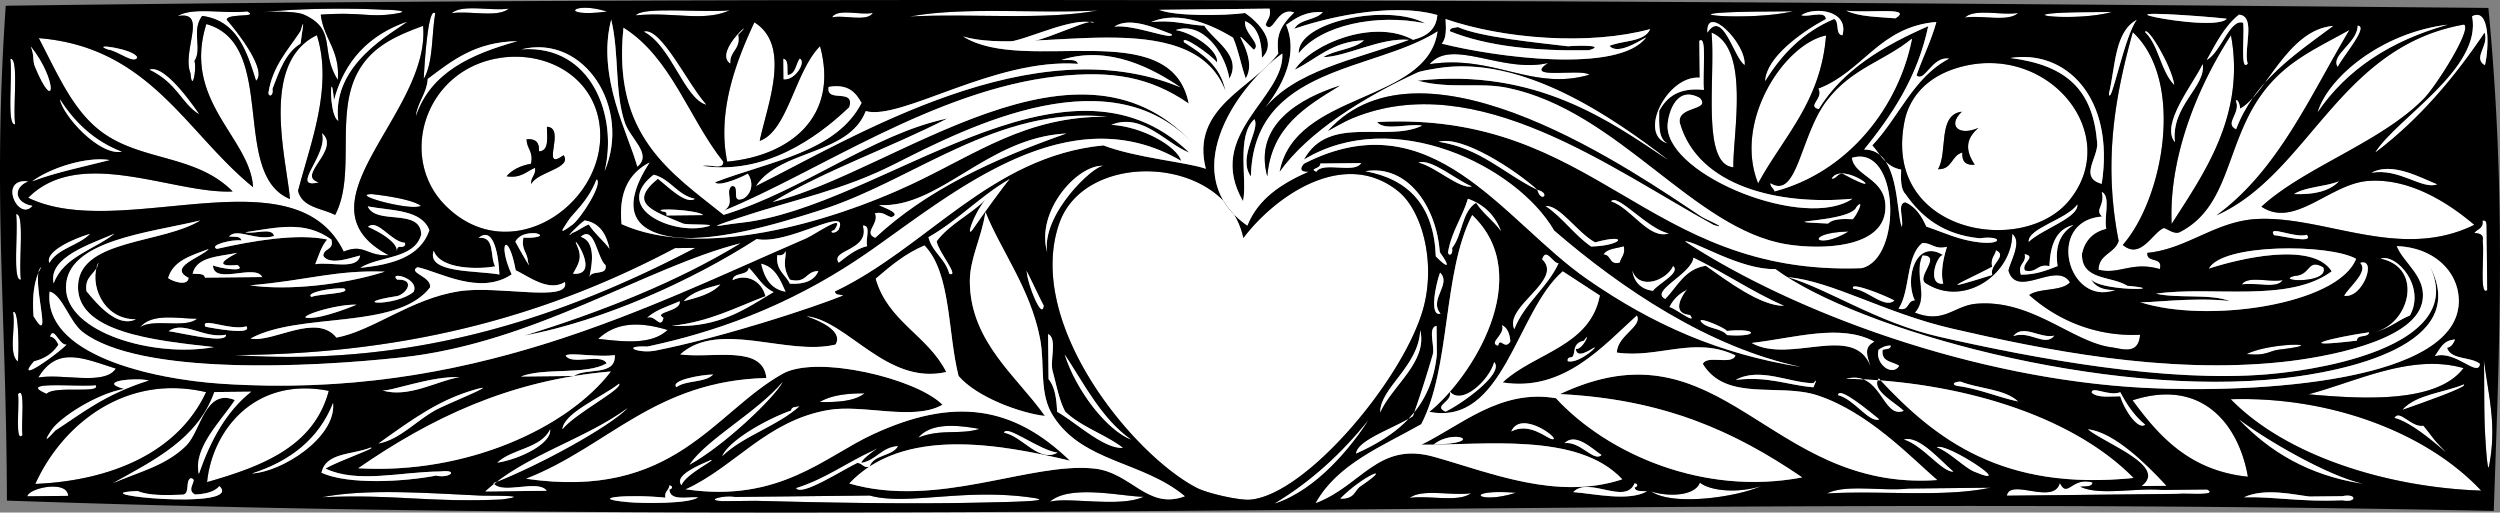 <svg xmlns="http://www.w3.org/2000/svg" overflow="visible" viewBox="0 0 611.28 125.322"><rect x="0" y="0" width="611.28" height="125.322" fill="#808080" stroke="none"/><g clip-rule="evenodd" fill-rule="evenodd"><path fill="#FFF" d="M110.43 3.241c2.671-2.333 9.641-.458 13.989-1.149-2.67 2.333-9.64.458-13.99 1.149zM155.44 3.762c1.778-2.236 16.228-.591 22.987-1.245-6.39 2.904-13.61.329-22.99 1.245zM203.45 4.25c1.362-2.295 6.956-.447 9.989-1.107-1.37 2.295-6.96.448-9.99 1.107zM222.44 4.048c13.31-2.473 30.991-.666 45.986-1.491-13.31 2.473-30.99.667-45.99 1.491zM50.454 5.88c17.642 4.925 5.752 36.774 20.458 42.785-.874-9.924-7.413-33.326 6.574-40.072 3.987 12.7-1.569 26.422-4.595 38.051.953 4.081 5.743 4.242 9.063 5.904 5.154-9.845-.14-24.688 5.627-35.062 3.356-6.039 9.032-8.675 15.882-11.169 1.864 21.455-32.141 43.586-8.403 56.092-5.474.256-6.025-2.959-11.01-.882-12.048-24.793-54.762-2.203-77.143-13.18 12.678-12.746 35.542-.862 49.986-1.532-8.959-9.096-22.414-7.316-32.158-14.658-6.847-5.161-10.414-13.544-15.243-22.84 27.204 2.198 36.029 23.17 52.391 36.443-.67-12.048-17.37-21.011-11.426-39.88zM184.46 5.453c9.177 5.714 3.148 20.192 1.309 28.988 6.855-2.375 8.583-16.957 14.754-23.159 4.764 17.532-7.625 26.836-22.7 28.244-2.58-12.54 2.42-25.013 6.64-34.073z"/><path d="M348.47 5.705c-11.771-2.436-25.5.397-30.923 7.33-.4-7.716 21.67-12.326 30.92-7.33z"/><path fill="#FFF" d="M438.44 2.746c-10.412 2.544-32.568.523-11 .118 3.8-.072 7.85-.06 11-.118zM480.46 4.299c2.342-2.325 8.971-.454 12.988-1.138-2.34 2.325-8.97.453-12.99 1.138zM516.45 2.915c-8.73 2.501-26.628.48-9 .096 3.34-.073 5.93-.035 9-.096z"/><path d="M354.49 7.641c.017-.973 1.215-.789 1.988-1.021 5.533 2.468 19.368 3.791 27.053 4.712-.589-.071 10.104-.618 5.01.947-13.09.237-24.82-.928-34.05-4.638z"/><path fill="#FFF" d="M418.5 7.959c9.556 3.842 5.136 25.181 5.352 32.945-7.91-.695-4.34-21.838-5.35-32.945zM446.51 8.661c-1.262 16.245-10.429 24.754-16.614 36.179-6.09-14.999 6.23-34.028 16.61-36.179zM602.49 5.999c2.08 1.019-6.742 14.974-9.807 18.106-10.538 10.763-29.111 16.717-39.722 26.424 8.022 5.419 16.659-5.504 25.935-6.276 9.93-.827 19.431 5.033 26.116 10.722-18.098 8.935-36.479-2.205-53.019-1.435-10.212.475-17.16 7.339-26.914 8.287-.268 2.633 3.888.746 3.043 3.967-6.804-1.984-9.976 1.428-15 .16.093-3.868 4.014-3.987 4.926-7.052-3.774-19.119-.965-35.158 3.457-51.041 12.817 11.926 7.531 40.622-2.446 52.029 4.372 3.68 7.19-2.9 9.956-4.106.483-.21 2.543 1.71 4.011.958 12.103-6.207 11.179-21.09 19.647-33.211 5.893-8.433 13.476-11.544 21.828-16.233-9.686 16.246-17.461 34.361-32.518 45.349 22.57-10.14 29.85-41.258 60.49-46.648zM2.542 14.392c2.12-.444.608 11.482 1.17 15.989-2.119.443-.607-11.483-1.17-15.989zM122.55 14.113c11.679-1.655 23.373 5.097 24.19 17.743 1.181 18.267-22.115 34.097-37.806 18.404-11.756-11.757-5.08-33.499 13.62-36.147zm9.24 22.903c.159-2.184-.853-3.173-3.032-2.969.002 2.356 1.753 2.927 1.063 5.989-2.55.473-4.583 1.452-5.968 3.063 3.595.551 4.826-1.213 6.979-2.074.244 1.889-1.103 2.219-.957 4.01 1.349-3 10.144-3.878 7.925-7.084-5.943 4.271.791-6.773-4.075-6.958.02 2.653.62 5.884-1.93 6.023z"/><path fill="#FFF" d="M545.51 8.606c3.653 19.743-6.877 34.166-14.51 46.157-.74-16.893 6.78-34.264 14.51-46.157zM378.57 15.385c-6.444 4.266 8.195 1.264 10.032 2.894-13.881 4.064-23.453-5.014-39.03-2.584 5.44-6.504 17.83 2.356 29-.31zM479.59 16.309c21.61-5.643 39.486 16.698 26.35 32.721-11.439 13.953-45.908 7.864-40.211-19.572.92-4.452 4.33-10.662 13.86-13.149zm-5.73 25.062c3.513.14 3.252-3.413 5.956-4.064-.158 2.184.853 3.173 3.033 2.969-2.404-3.604-2.188-6.344.903-9.011-4.854 2.141-7.66-.606-4.043-3.957-6.03.702-3.36 9.911-5.85 14.063z"/><path d="M133.73 30.995c4.865.185-1.869 11.229 4.075 6.958 2.219 3.206-6.576 4.084-7.925 7.084-.146-1.792 1.201-2.122.957-4.01-2.152.861-3.383 2.625-6.979 2.074 1.385-1.612 3.418-2.591 5.968-3.063.69-3.062-1.061-3.633-1.063-5.989 2.179-.205 3.19.785 3.032 2.969 2.54-.141 1.94-3.372 1.93-6.023zM479.71 27.308c-3.617 3.351-.811 6.098 4.043 3.957-3.091 2.667-3.308 5.407-.903 9.011-2.181.205-3.191-.785-3.033-2.969-2.704.651-2.443 4.204-5.956 4.064 2.49-4.152-.18-13.361 5.85-14.063z"/><path fill="#FFF" d="M304.03 58.182c7.83-10.338 24.685-22.093 37.881-11.404 5.751 4.658 9.065 16.898 6.297 27.934-4.261 16.991-28.512 46.245-42.495 47.455-2.698.235-10.466-1.542-13.032-2.861-15.448-7.936-42.157-40.057-33.69-64.644 6.3-18.336 40.78-16.749 45.03 3.516zM102.93 50.324c-2.312 1.373-17.69-2.798-12.031-2.872-.206.002 9.301.893 12.031 2.872zM3.947 52.379c2.12-.444.608 11.481 1.171 15.988-2.12.444-.608-11.482-1.171-15.988zM607 53.953c.848-.192.946.38 1.01.99l.171 15.999c-1.994 1.641-.658-8.717-1.128-11.989.351-1.705-.801-1.878-2.021-1.979.64-1.023 2.29-1.058 1.97-3.021zM452.02 56.605c-8.16 4.901-11.27.272 0 0zM165.04 60.663l5-.053c-30.004 15.676-66.786 29.356-112.73 26.203 44.57-.246 78.67-10.737 107.73-26.15zM470.08 62.413c5.083.094-1.998 5.588 1.074 6.989 9.209 5.722 20.881-2.412 20.871-12.223 2.549 1.923-.48 6.719-.904 9.01 2.08 6.996 11.727-2.478 15.031 2.84-2.049 2.283-7.424 1.31-9.967 3.106 6.881 6.144 16.359 10.233 27.104 9.712-.373 5.118-4.511 3.388-6.967 3.075-9.545-1.219-19.499-11.834-33.116-10.648-5.414.472-7.872 4.988-14.977 2.16 3.57-3.941-.39-9.087 1.87-14.021zM397.05 60.191c.446 2.085-.657 2.654-.957 4.01-2.721.757-2.033-1.966-4.021-1.958.83-1.494 3.21-1.481 4.98-2.052zM186.09 64.439c3.513.792 4.723 3.936 6.075 6.935-3.69-.607-5.28-3.366-6.07-6.935zM568.12 65.368c1.589 4.137-12.374 3.431-6.978 2.075 3.94-.16 3.01-4.379 6.98-2.075zM548.16 69.581c1.362-2.295 6.955-.448 9.988-1.106-1.36 2.295-6.96.446-9.99 1.106zM3.203 76.388c1.494-1.441 1.501 11.391 1.128 11.989-2.317-2.014-.451-8.301-1.128-11.989zM48.222 77.909c-2.83 2.506-10.936-.15-13.978 2.149 2.909-3.694 9.699-2.067 13.978-2.149zM163.26 80.683c-3.998 3.725-10.713 2.856-16.978 2.181 4.51-4.227 10.32-4.205 16.98-2.181zM28.351 90.122c-2.751 4.233-12.993 1.134-18.978 2.201 4.631-7.711 10.793-4.81 18.978-2.201zM549.34 86.57c6.225-3.049 21.303-2.663 7.988-1.085-2.6.307-3.01 1.59-7.99 1.085zM23.394 94.173c1.522 2.2-10.042.028-11.978 2.128-7.66-3.289 7.632-1.61 11.978-2.128zM50.414 95.886C43.49 110.73 27.097 117.54 8.65 118.33c6.505-14.46 22.013-27.095 41.764-22.444zM602.38 90.005c-6.453 8.589-24.335 7.637-37.934 6.403 11.91-3.142 25.11-10.035 37.93-6.403zM607.36 87.952c1.125 9.121 3.195 15.678 1.277 25.987-.441 2.381-1.033-7.62-1.117-10.989-.13-5.056-.05-10.295-.16-14.998zM4.417 96.377c1.893-2.194.708 7.303 1.106 9.988-1.894 2.2-.709-7.299-1.106-9.983zM80.412 95.567c-3.613 13.614-16.198 18.446-29.764 22.318 1.233-12.5 11.568-25.927 29.764-22.313zM211.43 96.17c-2.42 1.919-6.496 2.216-10.978 2.117 2.72-1.625 6.58-2.129 10.98-2.117zM521.46 97.868c16.927-5.493 25.959 5.824 28.199 18.699-14.06-1.47-21.59-9.62-28.2-18.702zM545.46 97.612c24.48-.746 48.016 8.228 61.241 22.349-23-.77-47.75-8.5-61.24-22.348zM239.52 104.87c-4.646 1.509-9.547-.093-14.978 2.159 3.07-3.74 9.51-3.14 14.98-2.16zM16.682 121.25l-10 .107c.456-2.11 9.896-4.04 10-.11zM78.689 121.59c11.083-2.213 26.413-.973 38.998-.415 2.023.089 13.275-.135 5.011.946-17.66.8-26.351-1.36-44.011-.54zM212.69 121.16c9.16 2.566 23.091-1.956 40.009.572 5.69.854-7.104 1.021-10.989 1.118-19.284.486-40.397.03-57.008-.393-2.666.028-5.333.058-7.999.085-4.883-.267.947-1.59 2.989-1.031 11-.12 22-.23 33-.35zM415.67 118c2.404 2.005 9.121 2.718 15.01.84-5.554 2.604-21.599 5.074-26.988 1.288 3.38 1.22 10.61 1.47 11.98-2.13zM279.7 121.44c-5.785 2.75-18.507-.007-22.988 1.244 4.99-4.45 18.45-1.12 22.99-1.24zM503.68 118.06c1.889 3.927 2.907-1.558 7.999-.085-.148 1.173-1.813.862-2.988 1.032 4.705 2.268 13.657.198 20.009.786l10.999-.118c2.897 1.645-5.101.851-6.988 1.076l-41.997.446c.79-4.41 11.52 2.44 12.97-3.15zM344.71 121.75c3.001-2.339 10.31-.463 14.989-1.158-3.01 2.34-10.32.46-14.99 1.16zM370.69 120.48c-9.53 3.05-13.36-1.02 0 0zM446.7 120.67c4.656-2.368 13.651-.49 19.988-1.213l19.998-.214c-11.31 2.44-26.99.61-39.99 1.42zM49.434 3.891c-2.724 3.704.112 7.895-1.883 11.021.601 2.03-.597 7.886-.968 3.01-2.2-5.484 4.366-15.457-3.149-13.967 3.662-2.353 11.647-.473 16.988-1.182 3.194 1.631-4.879.387-4.978 2.053 2.891 3.298 9.934 12.511 7.159 14.925-2.301-7.419-4.719-14.721-13.169-15.86zM78.432 3.583c.732 5.991 4.737 8.639 4.17 15.957-4.501-7.098-.075-12.17-8.17-15.914-3.584-1.658-17.629.081-7.01-.925 5.84-.553 17.66-.825 26.999-.288-2.12-.122 8.03.079 2.01.979-6.297.94-8.078-.516-17.999.191zM103.6 19.315c.125-2.296.986-18.092 2.83-16.031-.93 5.353-.48 12.068-2.83 16.031zM148.43 2.836c-12.13 1.558-8.53-2.742 0 0z"/><path d="M608.44 1.935c4.435 46.606 2.684 82.505 1.311 122.99-204.97-4.254-402.04 4.672-608.06-2.521-.14-46.992-3.54-73.887-.286-121 193.71-2.592 423.38-1.092 607.04.535zM62.6 19.752c2.774-2.414-4.268-11.627-7.159-14.925.099-1.667 8.172-.422 4.978-2.053-5.341.708-13.326-1.171-16.988 1.182 7.515-1.49.949 8.482 3.149 13.967.371 4.876 1.569-.98.968-3.01 1.995-3.126-.841-7.317 1.883-11.021 8.45 1.138 10.868 8.44 13.169 15.86zM96.427 3.39c6.02-.899-4.129-1.1-2.01-.979-9.339-.536-21.159-.265-26.999.289-10.619 1.006 3.426-.732 7.01.925 8.096 3.744 3.669 8.816 8.17 15.914.567-7.317-3.438-9.965-4.17-15.957 9.922-.706 11.703.75 17.999-.192zm10-.106c-1.843-2.061-2.705 13.735-2.83 16.031 2.35-3.963 1.9-10.678 2.83-16.031zm17.99-1.192c-4.348.692-11.317-1.183-13.989 1.149 4.35-.691 11.32 1.184 13.99-1.149zm24.01.744c-8.53-2.742-12.13 1.558 0 0zm30-.319c-6.76.654-21.209-.991-22.987 1.245 9.38-.916 16.6 1.659 22.99-1.245zM81.652 24.549c-.806-9.275-1.406 3.483 1.053 4.989C81.029 15.629 96.241 7.912 99.449 5.359c-9.182 3.215-15.236 9.494-17.797 19.19zm131.78-21.405c-3.034.66-8.627-1.188-9.989 1.107 3.03-.66 8.62 1.187 9.99-1.107zm54.99-.586c-14.995.825-32.676-.982-45.986 1.491 15-.825 32.68.981 45.99-1.491zm36.18 16.615c-1.149-3.207-1.776-6.945-3.106-9.968-4.553-2.775-13.029-6.886-20.041-3.786 5.258-.654 8.6.65 13.01.861 2.158 3.545 9.355 7.259 6.138 12.935-1.139-6.599-6.674-14.055-13.126-11.861 4.585.731 10.656 5.254 10.084 7.893-1.502-1.908-8.974-7.117-8.054-4.915 4.475 2.843 8.921 5.713 10.128 11.893C291.3.252 251.659 13.887 235.49 8.908c15.223 9.574 50.852-5.563 55.178 16.413-9.46-6.516-18.765-8.12-32.073-6.659-30.083 3.302-59.025 23.689-81.654 32.872 3.006-1.719.208-4.497 1.936-6.021 2.392-.422-.506 4.561 3.031 2.968 2.277-1.546 2.179-4.292.937-6.011-1.731 1.011-7.312 3.309-7.979 2.085 13.298-5.124 29.583-7.323 35.796-19.382-1.44-2.573-3.282-4.734-8.042-3.915-.703 4.087 6.478.121 5.053 4.946-8.176 7.833-20.827 16.549-35.849 14.383 1.447-.562 5.181 1.113 4.989-1.053-8.45-10.595-12.72-25.434-24.37-32.74-2.773 26.419 11.562 35.36 24.489 45.742 19.521-5.96 36.445-19.734 54.752-23.585-13.925 7.148-29.631 12.553-42.785 20.457 30.176-7.522 75.432-46.2 103.87-13.107-20.161-23.608-55.995-5.297-73.964 3.788-13.13 6.638-24.293 8.528-38.859 13.415-8.215 2.757-3.952 1.518 1.01.99 34.333-3.658 79.358-46.523 109.82-17.171-5.769-2.207-11.432-9.869-19.073-6.797 7.521.415 16.016 5.186 17.094 8.818-27.456-16.091-55.238 7.386-75.772 21.809-17.087 12.002-34.999 19.392-54.751 23.585-6.747-.26-2.208 1.806 2.01.979 16.378-3.24 38.556-10.504 45.859-13.489-.778-.215-1.973-.006-2.01-.979 22.571-10.762 38.108-33 65.623-35.701 8.017 3.073 20.96 4.176 25.062 5.733-3.863-15.002 11.483-19.759 17.701-28.19-.419-3.92-.015-6.257 3.893-10.042-4.292-1.497-5.039 5.533-6.968 3.074.3-1.355 1.404-1.925.958-4.01l-26.999.288c3.869 1.61 15.812 1.479 21.01.776 3.248 2.252 8.025 7.17 4.117 10.957-.069-4.31-1.056-7.682-4.096-8.957-.459 2.906 4.202 5.708 2.073 6.978-7.88-8.036 1.64 1.256-1.91 7.018zM200.942 51.28c-11.843 3.803-27.858 8.491-37.934 6.404-13.133-2.719-7.102-13.41-4.191-17.956-4.851 2.509-7.63 7.043-6.84 15.074 19.114 8.629 50.335-.099 70.9-9.756 16.017-7.522 28.104-16.682 47.826-16.511-26.91-2.625-47.07 15.454-69.77 22.745zm-45.12-10.52c3.769-3.109-1.749-6.75-3.117-10.968-2.477-7.634-1.277-16.731-3.267-24.966-3.61 13.928 4.27 27.996 6.39 35.934zm46.64 59.51c-15.055 2.63-22.835 13.929-34.796 19.372 22.954 3.367 33.943-7.995 45.859-13.49 19.58-9.026 34.073-7.064 48.071 6.488-17.445-4.111-40.782-8.346-53.943 5.576 21.517 6.291 44.345-5.35 59.965-3.64 9.035.988 12.963 10.189 22.072 6.765-10.266-8.604-24.988-8.215-32.211-19.658-3.517-5.571-1.919-12.342-3.202-18.966-2.347-12.118-9.568-21.482-13.33-30.859-.962 6.366-3.856 11.351-3.819 17.042.098 14.754 11.781 23.378 18.351 32.807-5.776-.649-16.599-4.499-21.105-9.776-2.715-10.703-1.786-25.13-8.341-31.913-4.704 1.992-8.331 5.037-11.914 8.127 2.958 10.457 12.785 13.895 17.244 22.817-14.519 3.31-24.017-12.479-34.147-13.637 3.287 1.104 9.039 3.665 7.074 6.925-11.838 2.879-28.472-6.098-37.976 2.404 7.858 1.07 20.25-2.492 21.062 5.776-27.267.686-38.742 16.828-58.741 24.627 36.204 5.28 45.781-16.173 62.73-25.67 8.362-4.685 32.781 1.167 39.083 7.585-7.1 4.065-19.3-.214-27.97 1.305zm24.55-42.268c.965 3.732 4.135 5.21 5.096 8.946 2.693.918-2.743-5.446-3.085-7.968 3.138-4.185 8.219-6.468 11.893-10.127-3.11 3.859-4.926 9.962-2.925 7.031 2.578-3.775 7.547-10.614 8.872-12.095-7.21 4.156-12.59 10.101-19.85 14.213zm118.49-48.265c3.19-.835 5.647-2.389 5.937-6.063-11.771-3.351-28.918 1.188-34.967 3.373 1.236-2.419 5.297-2.072 6.957-4.075-4.292-.245-6.592 1.462-8.967 3.096 4.198 9.92-4.979 19.956-5.776 21.062 7.611-10.03 22.891-12.555 35.816-17.383-6.929-.625-15.541 4.208-20.955 4.224 2.869-1.809 7.514-1.879 9.956-4.106-7.821.259-11.524 4.55-16.925 7.181 4.26-6.453 19.41-12.546 28.91-7.309zm-41.58 39.446c-9.436-16.399 10.203-25.222 9.616-36.104-12.211 8.855-25.646 30.217-8.553 42.093 2.662-6.63 8.367-10.28 14.861-13.159-1.87.073-2.126-.748-1.022-1.989 31.422-16.084 48.728 13.986 69.305 28.263 15.862 11.005 32.271 18.29 52.233 21.445-22.455-4.694-43.916-19.157-60.359-33.359-9.157-15.77-39.349-30.616-61.188-17.349 6.099-11.125 20.189-4.115 28.913-8.309-3.374-.597-9.273 1.388-11.011-.882 53.9-2.834 65.413 37.632 118.39 35.741 10.156-2.125 9.371-30.523-2.287-26.978.592 4.732 8.873 4.999 8.138 12.914-.851 9.162-15.549 9.572-23.913 8.255-22.959-3.612-41.266-32.651-68.412-38.273-6.987-1.447-13.814.369-22.019-1.766 29.205-3.215 47.434 10.169 61.208 19.349-13.547-10.363-35.475-25.689-56.241-22.402-1.123.178-4.125.655-4.989 1.053-13.218 6.085-26.815 14.582-33.742 24.361 3.618-19.878 36.164-16.709 38.636-34.414-15.481 9.9-45.063 8.442-45.625 35.488-3.384-4.723 2.351-11.431.851-14.01-4.55 4.121-1.65 15.076-2.8 20.032zm91.4 37.026c.151-4.218 6.341-6.417 4.903-9.052-8.269 7.412-17.899 18.755-32.827 16.351 7.748-7.259 21.396-8.74 23.774-21.255-3.051-1.937-6.012-3.966-9.062-5.903-11.359 9.729-14.395 37.93-32.636 34.351 10.208-8.165 26.257-33.155 10.487-48.116-7.257 14.005-5.187 37.143-12.455 51.136-9.595 5.451-20.434 9.683-25.797 19.275 11.242-4.255 15.235-15.132 28.882-11.308 13.849 3.88 30.062 10.761 46.061 5.51-10.795-11.64-34.071-8.29-49.093-8.478 9.647-4.697 19.314-13.681 32.881-11.352 12.555 13.6 36.087 23.972 60.209 19.359-16.842-11.483-34.118-19.107-59.22-20.369 39.653-18.712 50.734 23.931 92.229 21.017-6.377-5.517-16.821-16.583-29.223-20.688-9.477-3.137-22.363 1.666-28.083-7.702 1.014-2.305 7.146.398 7.978-2.085-9.98-4.801-18.88.797-29-.696zm-62.65 32.671c8.521-5.762.633-2.7-4.969 3.055 3.64.09 3.41-2.01 4.97-3.06zm60.85-107.65c3.273-1.413 8.539-.877 9.957-4.106-14.904 4.032-35.837 2.417-50.029-2.467.158 2.464.202 4.816-.937 6.011 12.711 3.23 43.304 7.483 49.986-1.533-1.99 1.078-6.96 4.329-8.98 2.095zM61.872 45.765C45.51 32.492 36.685 11.52 9.481 9.321c4.829 9.296 8.396 17.678 15.244 22.839 9.744 7.342 23.198 5.562 32.158 14.658-14.445.67-37.309-11.214-49.986 1.532 22.381 10.978 65.094-11.612 77.145 13.179 4.985-2.077 5.536 1.139 11.01.882-23.737-12.506 10.268-34.638 8.403-56.092-6.85 2.494-12.526 5.131-15.882 11.169-5.767 10.375-.473 25.217-5.627 35.062-3.321-1.662-8.111-1.823-9.063-5.904 3.026-11.629 8.582-25.352 4.595-38.051-13.987 6.747-7.448 30.148-6.574 40.072-14.703-6.009-2.813-37.857-20.455-42.783-5.944 18.869 10.756 27.832 11.426 39.881zm3.755-23.041c.066 1.051 1.291.773.99-1.011 1.654-4.317 3.157-8.783 6.882-11.073.194-2.204 1.294-7.454-.033-3-3.027 4.621-6.821 8.495-7.839 15.084zm112.18 16.805c15.076-1.408 27.464-10.712 22.7-28.244-6.171 6.202-7.898 20.783-14.754 23.159 1.839-8.795 7.868-23.273-1.309-28.988-4.22 9.061-9.22 21.534-6.64 34.073zm249.62-36.661c-21.568.405.588 2.426 11-.118-3.15.058-7.2.046-11 .118zm19.02 1.797c-6.113 3.26-14.599 9.443-14.839 15.159 4.033-6.608 9.322-11.985 16.839-15.181 1.395.599.192 3.848 2.043 3.979 1.675-6.126-6.889-7.067-10.052-4.893 1.77.556 5.87-1.271 6.01.936zm4.98-2.053c3.144 1.504 7.758 1.509 12.02 1.872 4.56-2.86-6.54-1.215-12.02-1.872zm-293.96 5.132c6.748 3.561 9.806 16.254 15.191 17.839-4.61-5.16-11.03-18.927-15.19-17.839zm23.01.755c5.17-5.076-6.178 4.109-1.925 7.021-.19-3.162 2.63-3.37 1.93-7.021zm63.02 1.329c4.839 4.737 22.997-6.205 23.955-4.256-6.72-1.814-21.08 7.065-23.95 4.256zm42.98-1.458c-3.442-1.23-10.106-4.461-14.02-1.851 4.87-.618 14.59 3.553 14.02 1.851zm206.96-5.205c-4.018.685-10.646-1.187-12.988 1.138 4.02-.685 10.65 1.187 12.99-1.138zm14-.15c-17.628.384.27 2.405 9-.096-3.07.061-5.66.023-9 .096zm37.02 1.606c.165-.169-22.706-2.053-19.011-.797 2.3.782 16.77 3.085 19.01.797zm-126.97 3.353c3.772-5.832 6.377 6.01 9.084 7.904.38-5.346-9.52-15.139-9.08-7.904zm122.08 6.699c3.491-1.885 5.683-10.238 8.904-9.095.398 2.684-.787 12.182 1.106 9.989-1.085-3.608 2.146-11.625-2.128-11.978-3.53 2.811-5.63 7.022-7.88 11.084zm68.01 1.276c1.037-4.213 1.277-14.256-3.127-11.967 2.494 12.786-18.314 24.861-23.646 33.254 10.639-8.056 19.197-18.149 26.689-29.286 1.2 3.236-2.98 6.183.09 7.999zm-162.94 5.736c1.327 2.47-2.889 4.181.053 5 5.939-9.688 15.85-15.49 26.785-20.287-2.666 12.562-8.842 21.689-15.68 30.169 8.655-.07 7.722 15.01 9.202 18.903.558-1.764-1.271-5.862.937-6.01 2.485 1.167 3.945 3.382 5.063 5.946 4.228 1.41 7.978 3.307 13.042 3.861 5.718.641 5.692-1.761-.011-1-8.726-.858-14.156-5.082-18.116-10.808-1.164-1.169-1.168-3.522-1.063-5.989-3.684-.617-5.02-3.634-7.063-5.925 6.508-6.823 9.994-16.604 18.774-21.201-4.128-.694-5.981 5.954-7.957 4.084 1.545-4.424 3.568-8.381 4.861-13.052-13.95 1.174-17.91 12.14-28.81 16.309zm2.03 2.979c-6.463 8.405-7.105 24.27-13.785 20.148.008 1.003.821 1.182 1.021 1.99 18.31-4.838 30.424-21.011 33.604-37.36-6.95 5.653-14.63 7.149-20.84 15.222zm68.98-1.735c.428 3.434 3.821-14.283 6.807-18.074-5.44 2.924-5.2 11.399-6.81 18.074zm-507.1-6.597c4.991 11.991 5.586 3.303-1.054-4.989.928 2.118.401 3.418 1.054 4.989zm17.957-4.192c2.165.226 6.259 3.607 7.021 1.925-.535-2.09-11.967-3.653-7.021-1.925zm78.08 7.168c-.286 3.679-2.408 5.559-2.903 9.032 3.599-10.659 13.535-15.116 24.806-18.265-10.29.154-16 4.792-21.91 9.233zm467-2.976c1.333-2.652 7.642-9.882 4.894-10.053-.06 4.265-6.73 7.226-4.89 10.053zm-423.76 25.517c6.558-15.488-4.911-33.562-20.318-29.785 17.22-1.213 23.59 16.46 20.32 29.785zm276.01-.941c-.216-7.765 4.204-29.103-5.352-32.945 1.01 11.107-2.56 32.25 5.35 32.945zm6.04 3.936c6.186-11.425 15.353-19.934 16.614-36.179-10.37 2.151-22.69 21.18-16.61 36.179zm101.75-24.086c-.746-4.845-6.62-14.506-7.139-12.925 3.39 3.282 3.83 9.566 7.14 12.925zm38.85-14.415c-11.241.934-16.495 16.944-22.786 20.244.137-.071-.344-2.534-1.021-1.989 1.35 3.085-2.905 5.578.074 7 4.49-11.778 14.35-18.282 23.74-25.255zm-3.78 21.042c7.157-10.476 17.888-17.453 31.774-21.34-15.87 1.891-29.01 12.608-31.77 21.34zm-24.73 25.265c15.057-10.988 22.832-29.104 32.518-45.349-8.353 4.689-15.936 7.801-21.828 16.233-8.469 12.121-7.545 27.005-19.647 33.211-1.468.753-3.527-1.168-4.011-.958-2.766 1.207-5.584 7.787-9.956 4.106 9.978-11.407 15.264-40.104 2.446-52.029-4.422 15.883-7.231 31.921-3.457 51.041-.912 3.065-4.833 3.185-4.926 7.052 5.024 1.268 8.196-2.144 15-.16.845-3.222-3.311-1.334-3.043-3.967 9.754-.948 16.702-7.812 26.914-8.287 16.539-.771 34.921 10.369 53.019 1.435-6.686-5.689-16.187-11.549-26.116-10.722-9.275.772-17.912 11.695-25.935 6.276 10.61-9.707 29.184-15.661 39.722-26.424 3.064-3.132 11.887-17.087 9.807-18.106-30.62 5.391-37.9 36.509-60.49 46.648zM3.694 30.384c-.562-4.507.95-16.433-1.17-15.989.562 4.507-.95 16.433 1.17 15.989zm412.94-8.401c-.469-3.271.865-13.629-1.128-11.988l.097 9c-7.967-.636-15.286 13.954-7.829 16.084-2.323-.998-2.119-4.575-2.085-7.978 1.88-3.444 4.89-5.764 10.95-5.118zm-8.91 9.096c.399 12.04 33.673 25.322 45.189 17.52-18.032 1.687-37.798-3.005-42.2-18.552-.679-4.222 7.624-2.926 4.937-6.053-6.11-3.483-8.01 4.552-7.93 7.085zm-298.81 19.185c15.691 15.693 38.987-.137 37.806-18.404-.818-12.646-12.511-19.397-24.19-17.743-18.7 2.648-25.376 24.39-13.62 36.147zm422.07 4.503c7.633-11.991 18.163-26.414 14.51-46.157-7.73 11.893-15.25 29.264-14.51 46.157zM48.674 27.904c-.166-.101-8.042-12.286-12.116-10.872 6.857 3.31 7.783 8.233 12.116 10.872zm143.91-9.533c-.187-1.495.318-3.694-1.042-3.989l.053 4.999c2.814.369 5.592-4.316 3.946-5.042-1 1.34-.91 3.731-2.96 4.032zm96.03 2.977c-6.745-4.574-17.519-10.398-29.073-6.691 1.498.155 3.687-.396 4.01.958-20.381-1.457-43.199 13.941-51.879 11.553-4.128 10.802-20.803 9.321-26.807 18.287 24.34-12.201 67.78-38.961 103.75-24.107zm60.95-5.65c15.577-2.43 25.149 6.648 39.03 2.584-1.837-1.63-16.477 1.372-10.032-2.894-11.18 2.667-23.57-6.193-29 .31zm163.21 19.262c.277 3.539-4.521 8.469 1.106 9.989 3.256-21.137-8.803-32.908-22.329-30.764 13.81 1.753 20.21 7.844 21.22 20.775zm-47.06-5.498c-5.697 27.436 28.771 33.525 40.211 19.572 13.137-16.023-4.739-38.364-26.35-32.721-9.53 2.487-12.94 8.697-13.86 13.149zm66.06 5.295c-.995-8.903 7.662-13.593 6.797-19.073-2.41 5.043-10.39 14.712-6.8 19.073zm-517.14-10.49c.723 4.002 9.552 13.806 15.137 12.84-6.704-2.585-11.491-7.13-15.137-12.84zm63.221 20.327c-5.568-1.639 5.58-8.028.872-12.01 1.6 5.209-8.028 13.716-.872 12.01zm137.07 5.541c.896.577 5.726 2.04 3.031 2.967-1.355-.3-1.924-1.403-4.01-.957 1.112 2.55-2.987 4.799.064 6 12.412-11.599 28.855-19.25 46.731-25.5-19.38.964-31.08 18.402-45.81 17.49zm160.96-3.716c.91 3.337 3.36.838 0 0-5.659-5.083-18.482-13.355-24.127-11.744 10.33 1.588 16.07 7.852 24.13 11.744zM7.845 44.34c5.825-2.214 12.543-3.553 18.946-5.202-5.599-.919-14.461 1.902-18.946 5.202zm352.04 1.249c-4.019-1.646-9.808-6.798-13.062-5.861 4.44 1.206 10.03 6.559 13.06 5.861zm-90.06-5.04c-6.326-.412-16.672 11.085-13.776 21.147-1.45-9.21 11.28-21.309 13.78-21.147zm52.02 1.446c1.751-2.573 9.336.565 10.978-2.117l-10 .107c.09 1.404-2.9 1.171-.98 2.01zM7.915 50.34c-4.231-.707-4.927-4.377-1.064-5.989-7.388-.815-2.393 9.965 1.064 5.989zm131.04 3.604c-1.132 1.86-3.004 3.988 1.011.99 2.081-1.555 7.567-10.146 5.882-11.064-2.09 5.468-5.8 8.294-6.89 10.074zm30.95-5.33c-4.365-.932-5.868-4.789-10.064-5.894-10.168 7.862 3.807 14.455 12.138 12.872 5.277-1.002-3.875-.464-5.01-.947-7.2-3.058-13.637-4.827-6.117-10.935 2.28 1.744 6.83 6.446 9.05 4.904zm89.07 6.052c-8.466 24.587 18.242 56.708 33.69 64.644 2.566 1.319 10.334 3.097 13.032 2.861 13.983-1.21 38.234-30.464 42.495-47.455 2.769-11.036-.546-23.276-6.297-27.934-13.196-10.689-30.051 1.066-37.881 11.404-4.24-20.268-38.72-21.855-45.03-3.523zm92.09 8.019c3.122 3.165 3.614 2.662.99-1.011-.861-11.257-7.965-21.507-18.213-19.807 10.63 1.941 16.76 8.477 17.22 20.818zm99.79-20.064c12.172 6.616-.211-3.556-2.989 1.031 1.08.295 1.63-1.772 2.99-1.031zm145.03 2.454c-4.052-1.611-11.02-5.56-16.032-2.829 6.8-1.196 12.36 4.19 16.03 2.829zm-505 2.381c-5.659.074 9.719 4.245 12.031 2.872-2.73-1.979-12.237-2.87-12.03-2.872zm480.99-3.125c-3.329 1.358-8.091 1.315-10.967 3.117 4.92.195 8.71-.714 10.97-3.117zM5.105 68.371c-.563-4.507.949-16.432-1.171-15.988.563 4.506-.949 16.432 1.171 15.988zm82.974-2.884c7.965-.778 14.699-2.762 16.903-9.181-1.927-5.107-9.218-4.736-15.063-5.84 2.015 4.681 12.904.295 13.074 6.861-1.59 6.039-10.171 5.222-14.918 8.16zm74.868-12.798l9-.096c-1.506-1.332-12.711-1.804-10.01-.893.61.049 1.18.136 1.01.989zm204.05 3.825c-1.47-3.891-4.163-6.53-8.085-7.914-1.379 4.587-3.984 7.975-4.862 13.053.067 1.051 1.291.773.99-1.011 2.537-3.124 2.333-8.931 5.883-11.063 1.69 2.664 4.29 4.381 6.08 6.935zm26.93-7.286c4.978 1.672 9.24 9.406 14.085 7.85-5.12-1.02-12.52-9.873-14.08-7.85zm126.22 20.655c-3.854-2.464-11.324-1.233-11.083-7.882.732-3.241 2.711-5.262 5.936-6.064-.648-2.707 1.185-7.948-1.096-8.989.849 3.45-1.822 4.242.063 6-13.882 1.07-8.411 22.093 3.191 17.967-3.049.081-5.101-.854-6.031-2.936 1.28 3.383 20.88 2.962 9.02 1.904zm-131.11-9.603c7.779-.205 9.356-3.326.99-1.011-4.163-2.168-8.751-9.229-12.096-8.871 4.19 2.808 6.98 7.031 11.11 9.882zm-372.91 9.974c-.081 11.027 21.426 17.29 36.158 14.616-14.147-1.59-34.364-3.509-33.168-15.647 1.052-10.689 20.738-9.714 29.838-15.319-12.269 3.02-32.743 4.791-32.828 16.35zm430.86-15.592c1.169-1.164 3.523-1.169 5.988-1.063.873-.587 3.112-5.424.969-3.01-1.46 3.947-22.63 3.372-6.96 4.073zm-379.99 3.049c-4.354 1.357-9.058-2.125-10.999.118 1.179.144 2.837-.203 3.01.967-2.429-.305-8.083 1.197-5.978 2.064 8.91-2.032 19.821-3.843 26.977-2.288-1.429 1.57-2.061 3.919-2.936 6.032 3.706-.661 10.309 1.516 10.979-2.117-2 .43-7.391 2.556-9 .096-.008-1.987 2.715-1.3 1.957-4.021-6.55-4.675-13.051-2.947-21.02-1.776 2.079.572 6.557-1.306 7.01.925zm30.041 3.68c.05-.611.137-1.185.99-1.01.609-.063 1.182-.163.989-1.011-3.446-.23-6.652-5.95-9.042-3.904 3.306 1.443 7.177 3.865 7.063 5.925zm42.952-4.457c1.474-.537 2.504-1.507 3.978-2.042 1.415 2.261 3.5 3.836 5.063 5.946-.793-3.57-2.381-6.328-6.074-6.936-1.08.609-5.47 5.09-2.97 3.032zm45.02 1.52c-15.856 10.208-37.539 19.982-56.751 23.606 19.158-5.983 37.175-13.085 52.762-22.564-23.199 5.902-50.268 24.33-82.708 27.884-22.835 2.502-64.182 4.441-78.07-6.168-3.293-2.516-4.913-8.984-8.106-9.915-1.68 15.295 24.508 21.396 42.243 22.551 60.616 3.951 103.14-18.484 142.63-35.522 2.298-.991 10.087-6.579 6.978-2.074-1.53.406-.134 1.202 1-.011 3.15-6.45-12.16 3.791-19.98 2.213zm311.03.686c3.236-3.117 12.166-5.876 11.902-9.127-2.68 3.665-12.19 5.855-11.9 9.127zM12.06 64.297c2.054-3.597 7.13-4.234 9.925-7.106-3.913 1.145-11.081 4.289-9.925 7.106zm15.924-7.17c-5.821 2.559-16.312 5.786-14.871 12.159 2.421-6.536 9.842-8.177 14.871-12.159zm94.111 9.997c-.142-3.937-1.236-12.163-5.096-8.946 4.134-.515 2.707 4.648 4.075 6.958-3.896.718-13.403.856-15.042-3.84-1.87 5.562 10.3 4.783 16.07 5.828zm82.97-2.884c2.068-1.604 4.039-3.303 6.957-4.074-.562-1.447 1.113-5.181-1.054-4.989 1.83 6.117-8.11 5.873-5.91 9.063zm-79.06-5.157c.708 1.383 4.406 7.915 3.054 4.968-.003-2.356-1.754-2.926-1.064-5.989 1.228.306 6.173-.226 2.989-1.032-2.48-.125-4.14.56-4.98 2.053zm18.1 8.807c.25-2.064 4.425-.285 3.967-3.042-2.084-1.621-2.7-9.987-6.074-6.936 4.44 1.406 2.15 8.983 2.1 9.978zm-18.02-1.808c-1.817-9.746-4.581-6.923-.99 1.011-7.807 5.271-17.832-.712-23.02-1.755-2.53 1.365 3.598 2.294 3.053 4.968-8.146 10.497-31.75 5.862-43.87 12.468 5.418 1.144 16.055-6.392 20.999-.224 8.901-1.67 18.117-9.458 29.881-11.319 9.688-1.532 27.398 2.873 25.978-2.277-3.95 2.513-8.85-1.363-12.03-2.872zm14.01.85c7.147.589-.775-10.616.925-7.01 1.45 3.058.49 4.492-.93 7.01zm361-1.846c-3.065-.693-2.923 1.757-5.988 1.064-.977-1.852 2.96-3.374-.043-4 .436 2.405-1.803 2.193-.946 5.011 3.727.021 6.314-1.076 8.978-2.096-.779-5.381 1.005-8.252 3.894-10.042-4.34 1.024-5.67 5.001-5.89 10.063zm103.92-8.108c1.221.101 2.372.274 2.021 1.979.47 3.271-.866 13.629 1.128 11.989l-.171-15.999c-.063-.609-.162-1.182-1.01-.99.32 1.963-1.33 1.998-1.97 3.021zm-563.91 11.01c.613.569 4.768 2.29 5-.054-5.208-2.604 3.222-5.06 4.926-7.053-4.113 1.583-8.662 2.738-9.926 7.107zm410.9-11.379c-11.27.272-8.16 4.901 0 0zm-393.94 8.197c-6.582.558-2.298-1.809-.031-3-4.387.984-9.921.843-10.946 5.117 1.178.143 2.836-.203 3.01.968l14-.149c-1.653-3.366-11.939 2.088-12.031-2.872 1.054.626 8.59 1.892 5.998-.064zm-.766 22.01c45.941 3.153 82.723-10.526 112.73-26.203l-5 .053c-29.07 15.414-63.17 25.905-107.73 26.15zm467.11 8.022c26.771 1.378 77.734-1.28 76.772-21.818-.319-6.819-6.181-12.505-15.138-12.84 1.591 4.192 7.659 7.667 6.148 13.935-2.284 9.478-23.965 13.287-33.849 14.362-28.888 3.142-59.037-3.036-81.091-8.137-16.482-3.812-29.178-11.58-40.137-12.573 9.822 2.84 21.854 11.121 37.158 14.605 23.454 5.339 55.495 11.22 80.102 9.147 16.789-1.414 48.609-8.057 39.721-26.425 10.421 19.448-21.16 25.735-35.71 27.383-43.718 4.948-104.09-11.824-124.29-26.678-8.601.243-19.95-7.089-22.074-6.766 26.58 17.426 70.78 33.667 112.39 35.805zm-49.35-32.475c-1.661.225-3.938 7.466.074 7-.489-1.728-.493-4.685.904-9.01-3.049.755-3.656-.983-6.011-.936-4.104 3.239-2.894 11.681-5.828 16.063 2.735.699 1.99-2.009 3.978-2.042-2.57-5.328.31-15.151 6.89-11.075zm-6.85 14.074c7.104 2.829 9.562-1.688 14.977-2.16 13.617-1.186 23.571 9.429 33.116 10.648 2.456.313 6.594 2.043 6.967-3.075-10.744.521-20.223-3.568-27.104-9.712 2.543-1.797 7.918-.823 9.967-3.106-3.305-5.318-12.951 4.156-15.031-2.84.424-2.291 3.453-7.087.904-9.01.01 9.812-11.662 17.945-20.871 12.223-3.072-1.401 4.009-6.895-1.074-6.989-2.28 4.935 1.68 10.081-1.87 14.021zm95.8-19.022c-2.961.921-9.686-2.522-7.999.085 1.92.148 9.97 2.238 8-.085zM190.039 62.4c-.402 3.78 2.021 4.673 3.074 6.967 3.561.187 5.984-.738 6.968-3.074-3.105-.07-2.82 3.177-6.979 2.074-2.142-3.549-.713-5.481-1.075-6.989-.2.783-.81 1.172-1.98 1.022zm-168.91 8.801c2.569 3.126 7.579 9.075 12.074 6.871-8.213.074-11.547-8.99-9.148-13.903-.422 2.886-3.507 3.165-2.926 7.032zm370.92-8.953c1.988-.009 1.301 2.715 4.021 1.958.3-1.356 1.403-1.925.957-4.01-1.77.57-4.15.557-4.98 2.052zM8.189 77.338c5.168 8.487-1.025-10.006 1.872-12.021-1.703 2.952-2.283 7.001-1.872 12.021zm531.91-11.667c6.996-2.321 25.362-6.809 30.009.68-10.615 7.812-29.127 3.515-42.944 5.458 5.393 1.229 13.232-.041 18.021 1.808-8.752-1.069-20.799.629-22 .234 16.227 5.331 48.433.718 52.891-10.564-6.46-3.661-32.66-3.799-35.98 2.384zm-478.98 4.103c9.377 1.338 22.804-.137 32.966-3.351-12.131-.421-18.72 2.117-32.966 3.351zm131.02 1.604c-1.352-2.999-2.562-6.144-6.075-6.935.8 3.569 2.39 6.328 6.08 6.935zm178.11 9.103c2.544-6.415 7.988-9.991 10.83-16.116-1.331.163-3.061-4.034-4.011-.958 5.37 5.097-9.41 11.535-6.82 17.074zm116.84-15.246c-7.817 4.112-14.323 6.453.021 2-.8-2.546 3.863-4.639.937-6.011-.3 1.357-1.4 1.926-.96 4.011zm-299.94 7.197c-7.288 2.761-13.796 6.285-22.924 7.245 11.669.539 17.997-4.153 24.914-8.266-2.744-1.24-4.03-3.97-6.063-5.936-.253 2.061-3.715.981-3.968 3.042 3.46-1.736 7.15.215 8.04 3.915zm249.04 2.346c-7.841-3.447-14.519-8.081-22.127-11.765-.499 4.071-10.811 8.175-6.892 10.074 2.976-3.024 4.687-7.287 9.913-8.106 5.27 3.731 13.43 9.86 19.11 9.797zm-339.04-2.387c-12.612 1.949-.493 2.681 3.989-1.042 1.458-3.379-6.329-5.1-4.032-2.958 4.452-.225 2.472 3.351.038 4zm158.03 2.316c-1.125-2.002-4.96-10.475-4.085-7.958.22 2.924 3.74 11.721 4.08 7.958zm325.09 6.537c3.702-.664 5.825-2.874 8.958-4.096 3.908-7.03-3.185-15.119-7.149-13.925 10.76 2.24 7.01 16.457-1.81 18.021zm-181.17-15.071c.473 2.887 2.157 4.536 5.054 4.947 1.278-1.774 6.86-4.422 4.936-6.053-1.55 3.451-8.24 6.089-9.99 1.106zm174.07 6.146c4.534.723 8.121-9.322 3.915-8.042 2.13 2.148-2.7 5.872-3.91 8.042zm-220.96 4.354c-2.953-3.382 2.782-7.215-.106-10-1.19 3.234-2.61 10.866.11 10zm208.91-9.226c-5.396 1.356 8.566 2.062 6.978-2.075-3.97-2.304-3.04 1.915-6.98 2.075zm-484.97 5.167c1.906-.839 9.931-.744 7.978-2.085-2.975-.207-9.647 1.022-7.978 2.085zm91.013 1.031c3.447-.914 6.908-1.813 8.957-4.096-3.45.913-6.91 1.813-8.96 4.096zm241.03 1.432c1.486.373 6.875 4.544 5.022 1.946-6.35-.576.941-8.092-1.064-5.989a9.05 9.05 0 00-3.96 4.043zm54.99-1.587c-2.17-1.225-11.215-4.824-10.031-2.893 3.42.255 7.6 4.975 10.03 2.893zm94.95-5.011c-3.033.659-8.626-1.188-9.988 1.106 3.03-.66 8.63 1.189 9.99-1.106zM4.312 88.381c.374-.599.366-13.431-1.128-11.989.677 3.688-1.189 9.975 1.128 11.989zm72.889-10.778c2.003-.259 5.958-1.436 9.967-3.106-6.473-.099-17.44 4.077-9.967 3.106zm81.01.137c1.852-.976 3.375 2.959 4-.043-2.671-1.422 4.42-1.517 3.957-4.042-2.78 1.244-5.93 2.12-7.96 4.085zm-123.99 2.322c3.042-2.299 11.147.357 13.978-2.149-4.279.082-11.069-1.545-13.978 2.149zm25.999-.278c-3.728 1.207-11.345-2.431-10 .107 2.141.414 11.619 2.151 10-.107zm-4.979 2.053c-5.365 1.065-10.324-3.56-14.01-.851 3.491.476 14.235 3.195 14.01.851zm91.016 1.031c6.265.675 12.98 1.544 16.978-2.181-6.66-2.024-12.47-2.046-16.98 2.181zm-131.99 1.406c-1.295 2.03-3.247 3.419-5.957 4.064-5.123 6.011 6.022-1.997 7.956-4.085-1.759.304-3.146-4.676-4.021-1.958 1.125.2 1.568 1.093 2.022 1.979zm408-2.347c7.806.611 7.779-1.778-.01-1-.995-1.09-8.245-3.996-6.022-1.936 1.56 1.43 4.68 1.284 6.03 2.936zm-70.96 4.755c-.023-2.332-.05-4.666-.073-6.999-2.232.455-.354 4.933-.927 7.01a268.47 268.47 0 01-4.839 15.054c-4.201 2.829-13.595 5.801-13.903 9.147 10.15-4.58 18.41-11.001 19.74-24.212zm14.98-2.159c.536-2.265 1.572 1.197 2.989-1.031-.156-1.86-.693-3.334-2.042-3.979.88 2.324-3.45 4.345-.95 5.01zm-105.83 16.131c-1.526-2.821-2.155-6.559-3.106-9.969-.648-2.706 1.185-7.949-1.096-8.988l.118 10.999c1.504 1.833 1.966 4.731 2.085 7.978 4.85 2.811 11.49 9.136 16.095 8.83-4.35-3.32-10.19-5.1-14.1-8.85zm77 .18c2.84-6.466 11.655-12.327 9.787-20.106-.37 8.878-9.83 14.112-9.79 20.106zm119.89-11.281c-.951-2.703-1.639-4.697.938-6.01-8.248-4.494-19.467-.889-30 .319 9.35 5.251 25.01-4.968 29.06 5.691zm-448 2.774c5.984-1.067 16.227 2.032 18.978-2.201-8.186-2.609-14.348-5.51-18.978 2.201zm374.97-4.996c-.61.064-1.183.164-.989 1.011 3.02.661 8.436-4.693 5.967-3.062-.61.298-3.822 2.527-4 .042 1.745.268 3.802-4.75 1.979-2.021-3.19.71-1.85 3.341-2.96 4.03zm117.95-5.256c-3.484.794-7.582-2.946-10 .106 4.13-1.449 7.76 2.771 10-.106zm-353.95 6.771c-5.091 2.933-15.192.96-20.966 3.224l12.999-.139c2.895-2.113 10.285.173 9.946-5.107-3.963.63-11.085-.736-11.999.129 1.54 2.469 8.61-.704 10.02 1.893zm427.97-5.56c-.003-1.651 2.767-.589 2.978-2.033-9.41 1.352-19.23 3.977-2.98 2.033zm-315.98 3.367c2.831 8.907 10.273 18.475 16.223 20.829-7.2-5.12-11.32-13.368-16.22-20.831zm199-1.121c-.901 3.358 3.273 6.658 5.042 3.947-1.497-1.165-4.476-.818-4.042-3.957.774-.232 1.973-.048 1.989-1.021-1.38-.029-2.2.494-2.99 1.031zm147.04 3.434c-2.196-1.801-7.047-.887-8.042-3.915 1.119-.223 1.545-1.126 1.979-2.021-2.932.099-3.689 2.326-4.957 4.054 4.96-1.619 10.65 5.406 11.02 1.882zm-49.04-3.477c13.314-1.578-1.764-1.964-7.988 1.085 4.98.505 5.39-.778 7.99-1.085zm-202.9 10.161c1.105 2.544-4.267 3.547-.945 5.012 4.555-2.296 14.366-9.47 11.871-12.127-1.13 4.318-7.96 10.863-10.92 7.113zm-324.03-.547c-6.478 1.058-15.75 6.883-17.892 10.19-2.878 4.446.881.066 1-.01 6.045-3.872 12.019-8.859 22.871-12.243-3.053-.779-13.033.151-5.979 2.062zm57.21 19.391c26.416 1.565 51.255-9.891 61.751-23.658-25 2.122-44.35 11.638-61.746 23.658zm5.797-19.063c6.472 2.042 13.814-2.471 18.967-3.201-6.84-.371-17.376 3.704-18.969 3.201zm71.999-.766c2.268-1.738 7.039-1.025 8.968-3.096-3.32.101-10.55 1.483-8.97 3.096zm-153.99 1.64c1.937-2.1 13.5.072 11.978-2.128-4.346.518-19.638-1.161-11.978 2.128zm-2.766 22.029c18.447-.793 34.84-7.605 41.763-22.446-19.75-4.649-35.258 7.986-41.763 22.446zm128.87-13.37c3.197-3.946 14.717-9.799 13.882-11.148-4.33 3.36-13.55 7.168-13.88 11.148zm31.09 8.67c8.426-4.673 20.504-16.13 22.786-20.244-6.25 7.414-18.66 14.054-22.79 20.244zm395.84-17.221c13.599 1.233 31.48 2.186 37.934-6.403-12.82-3.633-26.02 3.26-37.93 6.403zm43.07 6.541c.084 3.369.676 13.37 1.117 10.989 1.918-10.31-.152-16.866-1.277-25.987.11 4.702.03 9.941.16 14.997zm-602 3.42c-.398-2.686.787-12.183-1.106-9.988.397 2.679-.788 12.178 1.106 9.988zm100.94-6.08c2.713-1.502 16.231-6.884 9.946-5.105-8.807 2.491-14.882 6.834-23.86 13.255 5.192-.95 9.16-5.52 13.91-8.15zM52.39 95.869c-4.083 11.506-14.687 16.628-24.764 22.265 6.386-2.786 12.918-4.24 17.903-9.191 3.585-3.562 4.561-14.116 11.882-11.126-3.273 5.053-10.29 11.68-8.808 18.094 2.813-8.131 6.65-15.259 12.786-20.137-2.999.028-5.999.06-8.999.092zm-1.765 22.015c13.566-3.872 26.15-8.704 29.764-22.318-18.196-3.609-28.531 9.818-29.764 22.318zm373.75-24.979c7.89-.983 12.626 1.253 19.02 1.798.379-1.09 1.175-2.414-.01-1-5.89-.068-13.17-4.039-19.01-.798zm41.08 7.559c-2.001-2.038-8.161-5.09-6.084-7.937 13.942 15.071 30.384 27.591 62.263 24.338-15.37-15.635-43.399-23.727-70.263-24.252 8.74-2.166 8.78 9.882 14.08 7.852zm-265.03-2.172c4.482.099 8.558-.198 10.978-2.117-4.4-.013-8.26.491-10.98 2.117zm293.01-.122c-3.266-3.066-9.524-3.074-14.052-4.851-1.063-.032-2.534.497-.989 1.011 5.56.727 9.87 2.723 15.04 3.84zm-431.83 17.604c7.354-.401 20.616-8.831 19.818-17.213-3.489 8.783-10.433 14.193-19.818 17.213zm525.86-15.61c4.357-1.537 16.183-5.659 14.935-6.159-4.97 2.055-11.63 2.467-14.93 6.159zm-468.81 20c5-.055 9.999-.107 14.999-.161-2.082-2.927-10.938 1.066-13.02-1.861 11.358-4.426 28.329-13.769 32.807-18.351-10.61 7.771-25.26 11.561-34.79 20.371zm340.83-17.63c-2.381-1.914-9.968-8.269-10.062-5.893 3.8.858 7.69 6.923 10.06 5.893zm58.94-5.63c.793 2.939 4.262 8.391 6.074 6.935-2.576-2.085-4.476-4.861-6.085-7.935-2.818 1.076-6.877-1.578-7 .073 1.3 1.36 4.36.939 7.01.922zm-341.86 14.64c5.276-5.059 13.433-7.3 18.871-12.201-.773.232-1.972.049-1.989 1.021-6.43 2.3-15.28 7.46-16.88 11.18zm373.07 5.03c-2.24-12.875-11.272-24.192-28.199-18.699 6.61 9.079 14.14 17.229 28.2 18.699zm57.04 3.39c-13.226-14.121-36.761-23.095-61.241-22.349 13.49 13.849 38.24 21.579 61.24 22.349zm-485.1-6.83c5.553-.85 13.346-4.723 12.914-8.138-2.26 4.71-9.33 4.72-12.91 8.14zm102.94-6.1c5.431-2.252 10.333-.65 14.978-2.159-5.47-.98-11.91-1.58-14.98 2.16zm109.96-4.17c-6.369 7.95-13.824 14.835-22.787 20.245 10.35-3.4 18.73-13.98 22.79-20.24zm-88.97 2.95c4.476.844 8.535 7.422 13.053 4.861-4.37-.51-12.59-7.01-13.05-4.86zm134.03 1.57c2.398.34-7.589-7.425-10.021-1.895 4.48-2.32 8.64 1.71 10.02 1.9zm198.12 10.89c-8.68-1.923-24.138-11.048-30.168-15.68 7.49 7.85 17 13.63 30.17 15.68zm18.9-9.2c-1.658-1.677-1.803-2.219-4.053-4.957-2.896.52-5.796-4.08-7.021-1.926 5.84 1.41 16.23 12.1 11.07 6.89zm-517.96 6.52c6.556 2.989 20.116 2.211 28.009.702 3.427.765 5.693-1.551.99-1.011-9.56.084-20.332 2.995-28.009-.703 2.616-1.695 13.066-5.271 10.946-5.116-4.277 1.75-10.951 1.15-11.932 6.13zm445.06 3.25l6-.064c-4.958-5.39-12.863-13.13-19.148-13.797 4.36 3.56 19.64 8.99 13.15 13.86zm-173.11-10.15c13.21-.3 4.96-4.06 0 0zm-155.9 10.66c1.351 2.044 10.959-4.248 14.935-6.159 1.279.041 1.398 1.267 3.01.968.904-3.073 5.517-2.516 6.947-5.073-4.092.281-5.233 3.452-8.958 4.095.274-1.4 5.852-4.717 2.968-3.032-6.45 2.92-11.75 6.96-18.9 9.2zm196.93-8.1c-2.062-1.314-6.29-5.639-9.031-2.904 3.86-.53 7.18 4.72 9.03 2.9zm86.05 4.08c-3.252-2.764-8.422-8.89-12.084-7.87 4.58 1.4 9.29 8 12.08 7.87zm-310.99 3.32c.732-2.652 9.36-6.776 6.936-6.075-2.6 1.13-8.95 3.71-6.94 6.07zm315.98-3.37c11.136 4.665-6.821-7.287-9.063-5.903 2.85.91 6.69 4.9 9.06 5.9zm-437.96 5.67c-4.099.144-8.195.283-11.01-.883-15.868.624 26.271 4.932 19.988-1.213-1.218 1.446-3.418 1.93-5.978 2.063-2.464-1.303 1.059-3.731-1.043-3.989-1.38.63-.11 3.85-1.957 4.02zm-37.998.4l10-.107c-.105-3.92-9.545-1.99-10 .11zm156.02.34c-9.421-.967-19.607.145-8.989 1.095 3.504.313 14.789.441 16.988-1.181-2.83-.142-6.851.934-7.021-1.925.555-.004 1.126-.822-.011-1-.05 1.28-1.27 1.4-.97 3.01zm-40 .43c8.264-1.081-2.988-.857-5.011-.946-12.584-.558-27.914-1.798-38.998.415 17.657-.81 26.348 1.35 44.008.54zm56.99-.61c-2.042-.559-7.873.765-2.989 1.031 2.666-.027 5.333-.057 7.999-.085 16.61.423 37.724.879 57.008.393 3.885-.098 16.679-.265 10.989-1.118-16.917-2.528-30.849 1.994-40.009-.572-11 .12-22 .23-33 .35zm205-1.18c4.962.346 13.492 2.356 17.999-.191-1.178-.145-2.836.202-3.01-.969.557-.003 1.126-.821-.011-1-2.2 5.48-11.25-1.83-14.98 2.16zm19-.21c5.39 3.786 21.435 1.315 26.988-1.288-5.889 1.878-12.605 1.165-15.01-.84-1.37 3.61-8.6 3.36-11.98 2.13zm-146.98 2.57c4.481-1.251 17.203 1.506 22.988-1.244-4.54.11-18-3.22-22.99 1.24zm234-1.49l41.997-.446c1.888-.226 9.886.568 6.988-1.076l-10.999.118c-6.352-.588-15.304 1.481-20.009-.786 1.175-.17 2.84.141 2.988-1.032-5.092-1.473-6.11 4.012-7.999.085-1.45 5.59-12.18-1.26-12.97 3.14zm-131.01-.61c-4.68.695-11.988-1.181-14.989 1.158 4.67-.7 11.98 1.18 14.99-1.16zm10.99-.11c-13.36-1.02-9.53 3.05 0 0zm116-1.24l-19.998.214c-6.337.723-15.332-1.155-19.988 1.213 13-.8 28.68 1.03 39.99-1.42zm86.03 3.08c3.624.687 3.598-1.764-.011-1l-8 .086c-3.657-.402-10.846-2.196-15.998.17 7.85-.15 13.83 1.19 24.01.74z"/><path fill="#FFF" d="M99.452 5.359c-3.208 2.553-18.42 10.27-16.743 24.179-2.459-1.506-1.859-14.264-1.053-4.989 2.56-9.696 8.614-15.975 17.796-19.19zM306.54 12.152c2.129-1.27-2.532-4.071-2.073-6.978 3.04 1.274 4.026 4.647 4.096 8.957 3.908-3.786-.869-8.705-4.117-10.957-5.198.702-17.141.833-21.01-.776l26.999-.288c.446 2.085-.658 2.655-.958 4.01 1.929 2.459 2.676-4.571 6.968-3.074-3.907 3.785-4.312 6.121-3.893 10.042-6.218 8.432-21.564 13.188-17.701 28.19-4.103-1.557-17.046-2.66-25.062-5.733-27.515 2.701-43.052 24.938-65.623 35.701.037.973 1.231.764 2.01.979-7.303 2.985-29.481 10.25-45.859 13.489-4.218.827-8.757-1.239-2.01-.979 19.752-4.193 37.665-11.583 54.751-23.585 20.534-14.422 48.316-37.9 75.772-21.809-1.078-3.632-9.572-8.403-17.094-8.818 7.642-3.071 13.305 4.591 19.073 6.797-30.48-29.35-75.51 13.515-109.84 17.173-4.961.528-9.225 1.768-1.01-.99 14.565-4.887 25.729-6.776 38.859-13.415 17.97-9.085 53.803-27.396 73.964-3.788-28.436-33.093-73.691 5.585-103.87 13.107 13.154-7.904 28.86-13.309 42.785-20.457-18.307 3.851-35.23 17.625-54.752 23.585-12.927-10.382-27.263-19.323-24.489-45.742 11.649 7.306 15.923 22.145 24.351 32.742.192 2.167-3.542.491-4.989 1.053 15.022 2.166 27.672-6.551 35.849-14.383 1.425-4.825-5.756-.859-5.053-4.946 4.76-.82 6.603 1.341 8.042 3.915-6.212 12.059-22.498 14.258-35.796 19.382.667 1.224 6.248-1.075 7.979-2.085 1.242 1.719 1.34 4.465-.937 6.011-3.538 1.592-.639-3.39-3.031-2.968-1.728 1.525 1.07 4.303-1.936 6.021 22.629-9.183 51.571-29.57 81.654-32.872 13.309-1.461 22.613.143 32.073 6.659-4.326-21.977-39.956-6.839-55.178-16.413 16.169 4.979 55.81-8.656 64.145 13.317-1.207-6.18-5.653-9.05-10.128-11.893-.92-2.202 6.552 3.006 8.054 4.915.572-2.639-5.499-7.162-10.084-7.893 6.452-2.194 11.987 5.262 13.126 11.861 3.218-5.676-3.979-9.39-6.138-12.935-4.41-.211-7.752-1.516-13.01-.861 7.012-3.1 15.488 1.011 20.041 3.786 1.33 3.022 1.957 6.761 3.106 9.968 3.57-5.763-5.95-15.055 1.95-7.022z"/><path fill="#FFF" d="M270.71 28.535c-19.722-.171-31.81 8.988-47.826 16.511-20.565 9.657-51.786 18.385-70.9 9.756-.79-8.03 1.99-12.565 6.84-15.074-2.911 4.546-8.942 15.237 4.191 17.956 10.076 2.086 26.091-2.601 37.934-6.404 22.71-7.291 42.87-25.37 69.77-22.745zM149.45 4.826c1.99 8.235.79 17.332 3.267 24.966 1.368 4.218 6.886 7.859 3.117 10.968-2.13-7.938-10.01-22.006-6.39-35.934zM230.46 98.968c-6.303-6.418-30.721-12.27-39.083-7.585-16.949 9.497-26.526 30.95-62.73 25.67 19.999-7.799 31.474-23.941 58.741-24.627-.812-8.268-13.204-4.706-21.062-5.776 9.504-8.502 26.138.475 37.976-2.404 1.965-3.26-3.788-5.82-7.074-6.925 10.131 1.157 19.629 16.946 34.147 13.637-4.459-8.922-14.287-12.361-17.244-22.817 3.583-3.09 7.21-6.136 11.914-8.127 6.555 6.782 5.626 21.209 8.341 31.913 4.506 5.277 15.329 9.127 21.105 9.776-6.569-9.429-18.253-18.052-18.351-32.807-.038-5.69 2.856-10.676 3.819-17.042 3.762 9.377 10.983 18.741 13.33 30.859 1.283 6.625-.315 13.395 3.202 18.966 7.223 11.443 21.946 11.055 32.211 19.658-9.109 3.425-13.037-5.776-22.072-6.765-15.621-1.71-38.449 9.931-59.965 3.64 13.161-13.922 36.498-9.688 53.943-5.576-13.998-13.553-28.491-15.515-48.071-6.488-11.917 5.495-22.906 16.857-45.859 13.49 11.961-5.443 19.741-16.742 34.796-19.372 8.65-1.519 20.85 2.76 27.97-1.302z"/><path fill="#FFF" d="M246.87 43.79c-1.324 1.481-6.294 8.32-8.872 12.095-2.001 2.931-.185-3.172 2.925-7.031-3.674 3.659-8.755 5.942-11.893 10.127.342 2.522 5.778 8.886 3.085 7.968-.96-3.736-4.13-5.214-5.096-8.946 7.26-4.113 12.64-10.058 19.85-14.213zM316.59 17.045c5.4-2.63 9.104-6.922 16.925-7.181-2.442 2.228-7.087 2.297-9.956 4.106 5.414-.016 14.026-4.849 20.955-4.224-12.926 4.828-28.205 7.353-35.816 17.383.797-1.107 9.975-11.143 5.776-21.062 2.375-1.634 4.675-3.341 8.967-3.096-1.66 2.002-5.721 1.656-6.957 4.075 6.049-2.185 23.196-6.724 34.967-3.373-.289 3.675-2.746 5.228-5.937 6.063-9.51-5.236-24.66.857-28.93 7.309zm.96-4.01c5.423-6.933 19.151-9.766 30.923-7.33-9.25-4.996-31.32-.386-30.92 7.33z"/><path fill="#FFF" d="M306.72 29.151c1.5 2.579-4.234 9.287-.851 14.01.562-27.046 30.144-25.588 45.625-35.488-2.472 17.704-35.018 14.535-38.636 34.414 6.927-9.779 20.524-18.276 33.742-24.361.864-.398 3.866-.875 4.989-1.053 20.767-3.287 42.694 12.039 56.241 22.402-13.774-9.18-32.003-22.564-61.208-19.349 8.204 2.134 15.031.318 22.019 1.766 27.146 5.622 45.453 34.661 68.412 38.273 8.364 1.316 23.062.906 23.913-8.255.735-7.915-7.546-8.182-8.138-12.914 11.658-3.545 12.443 24.853 2.287 26.978-52.975 1.891-64.487-38.576-118.39-35.741 1.737 2.271 7.637.285 11.011.882-8.724 4.194-22.814-2.815-28.913 8.309 21.84-13.267 52.031 1.58 61.188 17.349 16.443 14.202 37.904 28.665 60.359 33.359-19.963-3.155-36.371-10.44-52.233-21.445-20.577-14.277-37.883-44.348-69.305-28.263-1.104 1.242-.848 2.062 1.022 1.989-6.494 2.879-12.199 6.529-14.861 13.159-17.094-11.876-3.658-33.238 8.553-42.093.587 10.882-19.052 19.706-9.616 36.104 1.15-4.956-1.75-15.911 2.79-20.032zm3.15 13.968c1.007-12.208 9.486-17.101 17.765-22.19-9.7 3.057-21.22 9.575-17.77 22.19zm106.11 9.87c-15.131-10.008-67.62-47.111-91.229-21.029-.194.214 3.467-2.03 5.968-3.064 30.303-12.517 63.329 12.412 88.282 26.061 4.02 1.236-1.99-1.286-3.02-1.968zM327.71 121.93c5.602-5.755 13.49-8.816 4.969-3.055-1.56 1.05-1.33 3.15-4.97 3.05z"/><path fill="#FFF" d="M424.34 86.901c-.832 2.483-6.964-.22-7.978 2.085 5.72 9.368 18.606 4.565 28.083 7.702 12.401 4.105 22.846 15.172 29.223 20.688-41.495 2.914-52.576-39.729-92.229-21.017 25.102 1.262 42.378 8.886 59.22 20.369-24.122 4.612-47.654-5.76-60.209-19.359-13.566-2.329-23.233 6.654-32.881 11.352 15.021.188 38.298-3.162 49.093 8.478-15.999 5.251-32.212-1.63-46.061-5.51-13.646-3.824-17.64 7.053-28.882 11.308 5.363-9.593 16.202-13.824 25.797-19.275 7.269-13.993 5.198-37.131 12.455-51.136 15.77 14.961-.279 39.951-10.487 48.116 18.241 3.579 21.276-24.622 32.636-34.351 3.051 1.937 6.012 3.966 9.062 5.903-2.378 12.515-16.026 13.996-23.774 21.255 14.928 2.404 24.559-8.939 32.827-16.351 1.438 2.634-4.752 4.834-4.903 9.052 10.12 1.494 19.02-4.104 29.01.693zM402.51 9.129c-6.683 9.017-37.275 4.764-49.986 1.533 1.139-1.194 1.095-3.546.937-6.011 14.192 4.885 35.125 6.499 50.029 2.467-1.418 3.229-6.684 2.694-9.957 4.106 2.02 2.236 6.99-1.015 8.98-2.095zm-13.97 3.15c5.094-1.564-5.599-1.018-5.01-.947-7.685-.921-21.52-2.244-27.053-4.712-.773.232-1.972.048-1.988 1.021 9.23 3.71 20.96 4.875 34.05 4.638zM73.474 7.636c1.327-4.454.227.796.033 3-3.726 2.29-5.229 6.756-6.882 11.073.301 1.784-.924 2.062-.99 1.011 1.018-6.589 4.812-10.463 7.839-15.084zM440.45 3.725c3.163-2.174 11.727-1.233 10.052 4.893-1.851-.13-.648-3.379-2.043-3.979-7.517 3.195-12.806 8.573-16.839 15.181.24-5.716 8.726-11.899 14.839-15.159-.14-2.207-4.24-.38-6.01-.936zM463.46 4.48c-4.262-.363-8.876-.368-12.02-1.872 5.48.657 16.58-.988 12.02 1.872zM172.67 25.58c-5.385-1.585-8.443-14.279-15.191-17.839 4.16-1.089 10.58 12.678 15.19 17.839zM178.56 15.516c-4.253-2.912 7.095-12.097 1.925-7.021.71 3.651-2.11 3.859-1.92 7.021zM267.46 5.568c-.958-1.949-19.116 8.993-23.955 4.256 2.88 2.809 17.24-6.07 23.96-4.256zM272.48 6.515c3.913-2.61 10.577.621 14.02 1.851.56 1.702-9.16-2.469-14.02-1.851zM525.46 3.82c-3.695-1.256 19.176.628 19.011.797-2.24 2.288-16.71-.015-19.01-.797zM426.58 15.874c-2.707-1.894-5.312-13.736-9.084-7.904-.44-7.235 9.46 2.558 9.08 7.904zM547.46 3.585c4.273.353 1.043 8.37 2.128 11.978-1.894 2.193-.708-7.305-1.106-9.989-3.222-1.143-5.413 7.21-8.904 9.095 2.25-4.062 4.35-8.273 7.88-11.084zM607.51 7.945c-7.492 11.137-16.051 21.23-26.689 29.286 5.332-8.393 26.141-20.468 23.646-33.254 4.404-2.289 4.164 7.754 3.127 11.967-3.08-1.815 1.1-4.762-.09-7.999zM473.47 5.373c-1.293 4.671-3.316 8.628-4.861 13.052 1.976 1.869 3.829-4.779 7.957-4.084-8.78 4.597-12.267 14.378-18.774 21.201 2.044 2.292 3.38 5.308 7.063 5.925-.104 2.466-.101 4.819 1.063 5.989 3.96 5.726 9.391 9.949 18.116 10.808 5.703-.761 5.729 1.64.011 1-5.064-.554-8.814-2.451-13.042-3.861-1.118-2.564-2.578-4.779-5.063-5.946-2.208.148-.379 4.247-.937 6.01-1.48-3.893-.547-18.973-9.202-18.903 6.838-8.479 13.014-17.606 15.68-30.169-10.936 4.797-20.846 10.598-26.785 20.287-2.941-.819 1.274-2.53-.053-5 10.9-4.17 14.86-15.136 28.82-16.309z"/><path fill="#FFF" d="M467.52 9.437c-3.181 16.35-15.295 32.522-33.604 37.36-.199-.808-1.013-.987-1.021-1.99 6.68 4.122 7.322-11.743 13.785-20.148 6.21-8.072 13.89-9.568 20.84-15.222zM522.47 4.851c-2.985 3.791-6.379 21.507-6.807 18.074 1.61-6.675 1.37-15.15 6.81-18.074zM7.51 11.338c6.64 8.292 6.045 16.98 1.054 4.989-.654-1.57-.127-2.87-1.054-4.989zM33.541 14.061c-.762 1.682-4.855-1.699-7.021-1.925-4.946-1.728 6.486-.165 7.021 1.925zM126.5 10.071c-11.271 3.149-21.207 7.606-24.806 18.265.495-3.473 2.618-5.353 2.903-9.032 5.92-4.441 11.63-9.079 21.91-9.233zM576.49 6.275c2.748.171-3.561 7.401-4.894 10.053-1.84-2.827 4.83-5.788 4.89-10.053zM127.52 12.06c15.408-3.776 26.876 14.297 20.318 29.785 3.27-13.325-3.1-30.998-20.32-29.785zM524.5 7.83c.519-1.582 6.393 8.08 7.139 12.925-3.31-3.36-3.75-9.644-7.14-12.925zM546.76 31.594c-2.979-1.421 1.275-3.914-.074-7 .677-.544 1.157 1.918 1.021 1.989 6.291-3.3 11.545-19.31 22.786-20.244-9.4 6.973-19.26 13.477-23.74 25.255zM598.49 6.041c-13.887 3.887-24.617 10.864-31.774 21.34 2.75-8.732 15.89-19.449 31.77-21.34zM405.7 27.097c-.034 3.403-.238 6.98 2.085 7.978-7.457-2.13-.138-16.72 7.829-16.084l-.097-9c1.993-1.641.659 8.718 1.128 11.988-6.05-.646-9.06 1.674-10.94 5.118z"/><path fill="#FFF" d="M415.67 23.99c2.688 3.126-5.615 1.831-4.937 6.053 4.402 15.546 24.168 20.238 42.2 18.552-11.517 7.802-44.79-5.479-45.189-17.52-.08-2.533 1.82-10.568 7.93-7.085zM36.573 17.029C40.646 15.614 48.523 27.8 48.689 27.9c-4.333-2.639-5.259-7.562-12.116-10.871zM195.55 14.335c1.646.726-1.132 5.411-3.946 5.042l-.053-4.999c1.361.295.856 2.494 1.042 3.989 2.06-.301 1.97-2.692 2.96-4.032zM184.88 45.451c6.003-8.966 22.678-7.485 26.807-18.287 8.68 2.388 31.499-13.01 51.879-11.553-.323-1.354-2.513-.803-4.01-.958 11.554-3.708 22.328 2.117 29.073 6.691-35.97-14.854-79.41 11.906-103.75 24.107zM491.57 14.181c13.526-2.144 25.585 9.627 22.329 30.764-5.627-1.52-.829-6.45-1.106-9.989-1.01-12.931-7.41-19.022-21.22-20.775zM538.59 15.68c.865 5.48-7.792 10.17-6.797 19.073-3.59-4.361 4.39-14.03 6.8-19.073zM29.786 37.103c-5.585.966-14.415-8.837-15.137-12.84 3.645 5.71 8.432 10.255 15.137 12.84z"/><path d="M327.63 20.928c-8.278 5.09-16.758 9.982-17.765 22.19-3.44-12.614 8.08-19.132 17.77-22.19zM419 54.957c-24.953-13.649-57.979-38.578-88.282-26.061-2.501 1.034-6.162 3.278-5.968 3.064 23.608-26.082 76.098 11.021 91.229 21.029 1.03.682 7.04 3.204 3.02 1.968z"/><path fill="#FFF" d="M78.741 32.581c4.708 3.982-6.44 10.371-.872 12.01-7.156 1.705 2.472-6.802.872-12.01zM260.75 32.642c-17.876 6.249-34.319 13.901-46.731 25.5-3.051-1.201 1.048-3.45-.064-6 2.085-.446 2.654.657 4.01.957 2.695-.927-2.135-2.391-3.031-2.967 14.73.911 26.43-16.527 45.81-17.49zM351.78 34.671c5.645-1.612 18.468 6.661 24.127 11.744 3.355.838.908 3.337 0 0-8.07-3.892-13.81-10.156-24.13-11.744zM26.808 39.134c-6.403 1.649-13.121 2.988-18.946 5.202 4.485-3.3 13.347-6.121 18.946-5.202zM346.83 39.724c3.255-.937 9.044 4.216 13.062 5.861-3.02.698-8.61-4.655-13.06-5.861zM256.06 61.693c-2.896-10.062 7.45-21.559 13.776-21.147-2.5-.163-15.23 11.936-13.78 21.147zM322.83 39.98l10-.107c-1.642 2.682-9.227-.456-10.978 2.117-1.91-.838 1.08-.605.98-2.01zM6.862 44.347c-3.863 1.612-3.167 5.283 1.064 5.989-3.457 3.976-8.452-6.804-1.064-5.989zM145.86 43.866c1.685.918-3.802 9.509-5.882 11.064-4.015 2.999-2.143.87-1.011-.99 1.09-1.78 4.8-4.606 6.89-10.074zM160.86 43.707c-7.52 6.108-1.083 7.877 6.117 10.935 1.135.482 10.287-.056 5.01.947-8.331 1.583-22.306-5.01-12.138-12.872 4.196 1.105 5.699 4.961 10.064 5.894-2.21 1.541-6.76-3.161-9.05-4.904zM333.85 41.863c10.248-1.701 17.352 8.55 18.213 19.807 2.624 3.672 2.132 4.176-.99 1.011-.45-12.341-6.58-18.877-17.22-20.818zM447.88 43.648c2.778-4.587 15.161 5.585 2.989-1.031-1.36-.741-1.91 1.326-2.99 1.031zM579.87 42.242c5.013-2.731 11.98 1.218 16.032 2.829-3.67 1.361-9.23-4.025-16.03-2.829zM560.93 47.444c2.876-1.802 7.638-1.759 10.967-3.117-2.27 2.403-6.06 3.312-10.97 3.117zM103 57.324c-.17-6.566-11.059-2.181-13.074-6.861 5.846 1.104 13.136.732 15.063 5.84-2.204 6.419-8.938 8.402-16.903 9.181 4.752-2.939 13.333-2.122 14.913-8.16z"/><path fill="#FFF" d="M161.95 51.695c-2.701-.911 8.504-.439 10.01.893l-9 .096c.17-.852-.4-.939-1.01-.989zM360.94 49.575c-3.55 2.133-3.346 7.94-5.883 11.063.301 1.784-.923 2.062-.99 1.011.878-5.078 3.483-8.465 4.862-13.053 3.922 1.384 6.615 4.023 8.085 7.914-1.8-2.554-4.4-4.271-6.08-6.935zM408.02 57.073c-4.845 1.556-9.107-6.178-14.085-7.85 1.56-2.022 8.96 6.831 14.08 7.85zM511.14 67.976c.931 2.082 2.982 3.017 6.031 2.936-11.603 4.125-17.073-16.897-3.191-17.967-1.886-1.758.785-2.55-.063-6 2.28 1.041.447 6.282 1.096 8.989-3.225.802-5.203 2.823-5.936 6.064-.241 6.649 7.229 5.418 11.083 7.882 11.86 1.057-7.74 1.478-9.02-1.904zM377.95 50.394c3.345-.358 7.933 6.703 12.096 8.871 8.366-2.315 6.789.806-.99 1.011-4.14-2.851-6.93-7.074-11.11-9.882zM48.966 53.899c-9.101 5.605-28.786 4.63-29.838 15.319-1.196 12.138 19.021 14.057 33.168 15.647-14.732 2.675-36.239-3.588-36.158-14.615.085-11.559 20.559-13.33 32.828-16.351zM453.95 50.584c2.144-2.414-.096 2.423-.969 3.01-2.465-.105-4.819-.1-5.988 1.063-15.66-.7 5.51-.125 6.96-4.073zM59.997 56.782c7.969-1.171 14.47-2.899 21.02 1.776.758 2.721-1.965 2.034-1.957 4.021 1.609 2.459 7 .333 9-.096-.669 3.633-7.273 1.457-10.979 2.117.875-2.112 1.507-4.462 2.936-6.032-7.156-1.555-18.067.256-26.977 2.288-2.104-.867 3.549-2.369 5.978-2.064-.173-1.17-1.832-.824-3.01-.967 1.941-2.242 6.646 1.24 10.999-.118-.453-2.231-4.931-.353-7.01-.925zM89.985 55.462c2.39-2.046 5.596 3.673 9.042 3.904.192.849-.38.948-.989 1.011-.853-.175-.939.399-.99 1.01.114-2.06-3.757-4.482-7.063-5.925zM142.97 53.897c3.693.607 5.281 3.366 6.074 6.936-1.563-2.109-3.648-3.685-5.063-5.946-1.474.536-2.504 1.506-3.978 2.042-2.5 2.059 1.89-2.422 2.97-3.032z"/><path fill="#FFF" d="M205 56.236c-1.134 1.213-2.53.417-1 .011 3.11-4.505-4.679 1.083-6.978 2.074-39.486 17.038-82.014 39.473-142.63 35.522-17.734-1.155-43.923-7.256-42.243-22.551 3.193.931 4.813 7.398 8.106 9.915 13.888 10.61 55.235 8.67 78.07 6.168 32.44-3.554 59.508-21.982 82.708-27.884-15.587 9.479-33.604 16.582-52.762 22.564 19.212-3.625 40.895-13.398 56.751-23.606 7.82 1.579 23.13-8.662 19.98-2.213zM507.95 50.008c.264 3.251-8.666 6.01-11.902 9.127-.29-3.271 9.22-5.461 11.9-9.127zM22 57.187c-2.794 2.872-7.871 3.509-9.925 7.106-1.156-2.817 6.012-5.961 9.925-7.106zM13.128 69.282c-1.44-6.374 9.05-9.601 14.871-12.159-5.029 3.982-12.45 5.623-14.871 12.159z"/><path fill="#FFF" d="M106.05 61.292c1.639 4.696 11.146 4.558 15.042 3.84-1.368-2.309.059-7.472-4.075-6.958 3.86-3.216 4.955 5.01 5.096 8.946-5.78-1.045-17.95-.266-16.07-5.828zM210.99 55.173c2.167-.191.492 3.542 1.054 4.989-2.918.771-4.889 2.47-6.957 4.074-2.2-3.19 7.74-2.946 5.91-9.063zM131 57.025c3.185.806-1.761 1.338-2.989 1.032-.69 3.063 1.061 3.633 1.064 5.989 1.353 2.947-2.346-3.585-3.054-4.968.84-1.492 2.5-2.177 4.98-2.053zM142.01 57.908c3.374-3.051 3.99 5.314 6.074 6.936.458 2.757-3.717.978-3.967 3.042.06-.995 2.35-8.572-2.1-9.978z"/><path fill="#FFF" d="M138.13 68.95c1.42 5.149-16.29.745-25.978 2.277-11.764 1.861-20.98 9.649-29.881 11.319-4.944-6.168-15.581 1.368-20.999.224 12.121-6.606 35.724-1.971 43.87-12.468.545-2.674-5.583-3.603-3.053-4.968 5.188 1.043 15.213 7.026 23.02 1.755-3.591-7.934-.827-10.757.99-1.011 3.18 1.509 8.08 5.385 12.03 2.872zM141.04 59.918c-1.7-3.606 6.222 7.599-.925 7.01 1.41-2.518 2.37-3.952.92-7.01zM507 55.019c-2.889 1.79-4.673 4.661-3.894 10.042-2.663 1.02-5.251 2.117-8.978 2.096-.856-2.817 1.382-2.605.946-5.011 3.003.626-.934 2.148.043 4 3.065.693 2.923-1.757 5.988-1.064.22-5.062 1.55-9.039 5.89-10.063zM51.041 60.877c-1.704 1.993-10.134 4.449-4.926 7.053-.231 2.344-4.387.623-5 .054 1.265-4.369 5.814-5.524 9.926-7.107z"/><path fill="#FFF" d="M52.083 64.866c.092 4.96 10.378-.494 12.031 2.872l-14 .149c-.174-1.17-1.832-.825-3.01-.968 1.025-4.274 6.56-4.133 10.946-5.117-2.267 1.19-6.55 3.558.031 3 2.594 1.956-4.942.69-5.998.064zM412.04 59.031c2.124-.324 13.474 7.008 22.074 6.766 20.203 14.854 80.573 31.626 124.29 26.678 14.55-1.647 46.131-7.935 35.71-27.383 8.889 18.368-22.932 25.011-39.721 26.425-24.606 2.073-56.647-3.808-80.102-9.147-15.305-3.485-27.336-11.765-37.158-14.605 10.959.994 23.654 8.761 40.137 12.573 22.054 5.101 52.203 11.279 81.091 8.137 9.884-1.075 31.564-4.885 33.849-14.362 1.511-6.268-4.558-9.743-6.148-13.935 8.957.334 14.818 6.021 15.138 12.84.962 20.538-50.001 23.196-76.772 21.818-41.61-2.14-85.81-18.381-112.39-35.805z"/><path fill="#FFF" d="M468.2 73.434c-1.987.034-1.242 2.742-3.978 2.042 2.935-4.382 1.725-12.824 5.828-16.063 2.354-.047 2.962 1.691 6.011.936-1.397 4.326-1.394 7.282-.904 9.01-4.013.467-1.735-6.774-.074-7-6.59-4.076-9.47 5.747-6.89 11.075zM556.03 57.497c-1.687-2.607 5.038.836 7.999-.085 1.97 2.322-6.08.232-8 .085zM192.05 61.375c.361 1.508-1.067 3.439 1.075 6.989 4.158 1.103 3.874-2.145 6.979-2.074-.984 2.336-3.408 3.261-6.968 3.074-1.052-2.294-3.476-3.188-3.074-6.967 1.17.149 1.78-.24 1.99-1.022zM24.074 64.165c-2.399 4.913.935 13.977 9.148 13.903-4.495 2.204-9.504-3.745-12.074-6.871-.58-3.867 2.505-4.146 2.926-7.032zM10.085 65.314c-2.897 2.014 3.296 20.508-1.872 12.021-.411-5.021.169-9.07 1.872-12.021zM94.103 66.419c-10.162 3.214-23.589 4.689-32.966 3.351 14.245-1.234 20.834-3.772 32.966-3.351zM377.09 63.404c.95-3.077 2.68 1.121 4.011.958-2.842 6.125-8.286 9.701-10.83 16.116-2.59-5.54 12.19-11.978 6.82-17.074zM488.07 61.221c2.927 1.372-1.736 3.464-.937 6.011-14.345 4.453-7.839 2.112-.021-2-.44-2.086.66-2.655.96-4.011zM179.13 68.513c.252-2.061 3.714-.981 3.968-3.042 2.034 1.966 3.319 4.695 6.063 5.936-6.917 4.113-13.244 8.805-24.914 8.266 9.128-.959 15.637-4.483 22.924-7.245-.89-3.7-4.58-5.651-8.04-3.915zM417.1 64.977c-5.227.819-6.938 5.082-9.913 8.106-3.919-1.898 6.393-6.002 6.892-10.074 7.608 3.685 14.286 8.318 22.127 11.765-5.68.063-13.84-6.066-19.11-9.797zM97.123 68.387c-2.297-2.143 5.49-.422 4.032 2.958-4.482 3.724-16.601 2.991-3.989 1.042 2.429-.649 4.409-4.225-.048-4zM251.11 66.746c-.875-2.518 2.959 5.956 4.085 7.958-.34 3.762-3.86-5.035-4.09-7.958zM582.1 63.219c3.965-1.194 11.058 6.895 7.149 13.925-3.133 1.223-5.256 3.432-8.958 4.096 8.82-1.564 12.57-15.781 1.81-18.021zM409.1 65.062c1.925 1.631-3.657 4.279-4.936 6.053-2.896-.411-4.581-2.06-5.054-4.947 1.76 4.984 8.45 2.346 9.99-1.106zM577.11 64.272c4.206-1.279.619 8.765-3.915 8.042 1.2-2.169 6.03-5.893 3.91-8.042zM352.12 66.669c2.889 2.785-2.847 6.618.106 10-2.72.866-1.3-6.766-.11-10zM84.145 70.525c1.953 1.341-6.072 1.246-7.978 2.085-1.669-1.063 5.003-2.292 7.978-2.085zM176.14 69.544c-2.049 2.283-5.51 3.183-8.957 4.096 2.05-2.282 5.51-3.182 8.96-4.096z"/><path fill="#FFF" d="M412.17 71.03c2.006-2.103-5.285 5.414 1.064 5.989 1.853 2.598-3.536-1.574-5.022-1.946a9.05 9.05 0 013.96-4.043zM453.17 70.593c-1.184-1.931 7.861 1.668 10.031 2.893-2.43 2.082-6.61-2.638-10.03-2.893zM87.188 74.493c-4.009 1.67-7.964 2.847-9.967 3.106-7.474.971 3.493-3.205 9.967-3.106zM166.18 73.651c.463 2.526-6.628 2.621-3.957 4.042-.625 3.002-2.148-.933-4 .043 2.04-1.965 5.19-2.841 7.96-4.085zM50.243 79.887c-1.345-2.538 6.272 1.1 10-.107 1.619 2.258-7.859.521-10 .107zM41.254 80.983c3.687-2.709 8.645 1.916 14.01.851.225 2.343-10.519-.376-14.01-.851zM12.266 82.292c.875-2.719 2.262 2.262 4.021 1.958-1.934 2.088-13.079 10.096-7.956 4.085 2.71-.646 4.661-2.034 5.957-4.064-.454-.887-.897-1.78-2.022-1.979zM416.25 78.987c-2.223-2.06 5.027.846 6.022 1.936 7.789-.778 7.815 1.611.01 1-1.34-1.652-4.46-1.506-6.03-2.936zM331.59 110.89c.309-3.347 9.702-6.318 13.903-9.147a269.859 269.859 0 004.839-15.054c.572-2.078-1.306-6.556.927-7.01.023 2.333.05 4.667.073 6.999-1.33 13.214-9.59 19.635-19.74 24.215zM367.26 79.509c1.349.644 1.886 2.118 2.042 3.979-1.417 2.229-2.453-1.233-2.989 1.031-2.5-.665 1.83-2.686.95-5.01zM274.57 109.5c-4.604.306-11.245-6.02-16.095-8.83-.119-3.246-.581-6.145-2.085-7.978l-.118-10.999c2.281 1.039.448 6.282 1.096 8.988.951 3.41 1.58 7.147 3.106 9.969 3.9 3.75 9.74 5.53 14.08 8.85z"/><path fill="#FFF" d="M347.27 80.722c1.868 7.779-6.947 13.641-9.787 20.106-.04-5.994 9.42-11.228 9.79-20.108zM428.31 83.859c10.533-1.208 21.752-4.813 30-.319-2.576 1.313-1.889 3.307-.938 6.01-4.05-10.66-19.71-.441-29.06-5.691zM387.3 83.296c1.822-2.729-.234 2.289-1.979 2.021.178 2.485 3.39.256 4-.042 2.469-1.63-2.947 3.724-5.967 3.062-.193-.847.379-.946.989-1.011 1.11-.688-.23-3.319 2.96-4.03zM492.29 82.177c2.418-3.052 6.516.688 10-.106-2.24 2.877-5.87-1.343-10 .106zM138.32 86.949c.914-.865 8.036.501 11.999-.129.339 5.28-7.051 2.994-9.946 5.107l-12.999.139c5.774-2.264 15.875-.291 20.966-3.224-1.41-2.597-8.48.576-10.02-1.893zM579.29 81.25c-.211 1.443-2.98.381-2.978 2.033-16.25 1.943-6.43-.682 2.98-2.033zM276.55 107.48c-5.949-2.354-13.392-11.922-16.223-20.829 4.9 7.461 9.02 15.709 16.22 20.829zM462.32 84.497c-.017.973-1.215.789-1.989 1.021-.434 3.139 2.545 2.792 4.042 3.957-1.769 2.711-5.943-.589-5.042-3.947.79-.537 1.61-1.06 2.99-1.031zM595.35 87.08c1.268-1.728 2.025-3.955 4.957-4.054-.434.896-.859 1.798-1.979 2.021.995 3.028 5.846 2.114 8.042 3.915-.37 3.524-6.06-3.501-11.02-1.882zM365.35 88.531c2.495 2.657-7.316 9.831-11.871 12.127-3.321-1.465 2.051-2.468.945-5.012 2.97 3.748 9.8-2.797 10.93-7.117zM36.382 93.037c-10.852 3.384-16.826 8.371-22.871 12.243-.119.076-3.878 4.456-1 .01 2.142-3.308 11.414-9.133 17.892-10.19-7.053-1.912 2.927-2.842 5.979-2.063z"/><path fill="#FFF" d="M149.36 90.832c-10.496 13.768-35.335 25.224-61.751 23.658 17.401-12.02 36.751-21.536 61.751-23.658zM112.38 92.226c-5.153.73-12.496 5.243-18.967 3.201 1.591.503 12.127-3.572 18.967-3.201zM174.38 91.565c-1.929 2.07-6.7 1.357-8.968 3.096-1.58-1.613 5.65-2.995 8.97-3.096zM151.4 93.81c.835 1.35-10.686 7.202-13.882 11.148.33-3.98 9.55-7.788 13.88-11.15zM191.4 93.383c-2.282 4.114-14.359 15.571-22.786 20.244 4.13-6.19 16.54-12.83 22.79-20.247zM92.55 108.44c8.978-6.421 15.053-10.764 23.86-13.255 6.285-1.778-7.233 3.604-9.946 5.105-4.75 2.63-8.718 7.2-13.91 8.15zM61.413 95.769c-6.136 4.878-9.973 12.006-12.786 20.137-1.482-6.414 5.534-13.041 8.808-18.094-7.321-2.99-8.296 7.563-11.882 11.126-4.985 4.951-11.517 6.405-17.903 9.191 10.077-5.637 20.681-10.759 24.764-22.265l8.999-.096zM443.41 93.699c1.185-1.414.389-.09.01 1-6.394-.545-11.13-2.781-19.02-1.798 5.84-3.241 13.12.73 19.01.798zM451.4 92.614c26.863.525 54.893 8.617 70.263 24.252-31.879 3.253-48.32-9.267-62.263-24.338-2.077 2.847 4.083 5.898 6.084 7.937-5.3 2.02-5.34-10.028-14.08-7.856z"/><path fill="#FFF" d="M478.42 94.326c-1.545-.514-.074-1.043.989-1.011 4.527 1.776 10.786 1.784 14.052 4.851-5.17-1.117-9.48-3.113-15.04-3.84zM81.444 98.555c.798 8.382-12.464 16.812-19.818 17.213 9.385-3.02 16.329-8.43 19.818-17.215zM602.42 94.004c1.248.5-10.577 4.622-14.935 6.159 3.31-3.692 9.97-4.104 14.94-6.156zM153.46 99.788c-4.478 4.582-21.449 13.925-32.807 18.351 2.082 2.928 10.938-1.065 13.02 1.861-5 .054-9.999.106-14.999.161 9.54-8.81 24.19-12.6 34.79-20.372zM449.44 96.634c.095-2.376 7.682 3.979 10.062 5.893-2.36 1.03-6.25-5.035-10.06-5.896zM511.44 95.973c.123-1.651 4.182 1.003 7-.073 1.609 3.073 3.509 5.85 6.085 7.935-1.812 1.456-5.281-3.995-6.074-6.935-2.65.012-5.71.433-7.01-.932zM193.47 100.36c.017-.973 1.216-.789 1.989-1.021-5.438 4.901-13.594 7.143-18.871 12.201 1.6-3.72 10.45-8.88 16.88-11.18zM134.52 104.99c.432 3.415-7.361 7.288-12.914 8.138 3.57-3.42 10.64-3.43 12.91-8.14zM311.72 123.1c8.963-5.41 16.418-12.295 22.787-20.245-4.07 6.26-12.45 16.84-22.79 20.24zM258.58 110.67c-4.518 2.561-8.577-4.018-13.053-4.861.46-2.15 8.68 4.35 13.05 4.86zM369.53 105.49c2.432-5.53 12.419 2.234 10.021 1.895-1.37-.19-5.53-4.22-10.02-1.89zM547.51 102.59c6.03 4.632 21.488 13.757 30.168 15.68-13.17-2.05-22.68-7.83-30.17-15.68zM585.51 102.18c1.226-2.154 4.125 2.445 7.021 1.926 2.25 2.738 2.395 3.28 4.053 4.957 5.16 5.21-5.23-5.48-11.07-6.89zM90.561 109.46c2.12-.155-8.33 3.421-10.946 5.116 7.678 3.698 18.45.787 28.009.703 4.703-.54 2.437 1.775-.99 1.011-7.893 1.509-21.453 2.287-28.009-.702.985-4.98 7.659-4.38 11.94-6.13zM510.54 104.98c6.285.667 14.19 8.407 19.148 13.797l-6 .064c6.48-4.87-8.8-10.3-13.15-13.86zM350.57 108.69c4.96-4.06 13.21-.3 0 0zM213.58 110.15c2.884-1.685-2.694 1.632-2.968 3.032 3.725-.643 4.865-3.813 8.958-4.095-1.43 2.558-6.042 2-6.947 5.073-1.612.299-1.731-.927-3.01-.968-3.976 1.911-13.584 8.203-14.935 6.159 7.14-2.23 12.44-6.27 18.9-9.19zM382.56 108.35c2.741-2.734 6.97 1.59 9.031 2.904-1.84 1.82-5.16-3.43-9.03-2.9zM465.56 107.46c3.662-1.02 8.832 5.106 12.084 7.87-2.78.13-7.49-6.47-12.08-7.87zM173.6 112.57c2.424-.701-6.204 3.423-6.936 6.075-2.01-2.35 4.34-4.93 6.94-6.07zM473.58 109.38c2.242-1.384 20.199 10.568 9.063 5.903-2.37-1-6.21-4.99-9.06-5.9zM46.638 116.93c2.102.258-1.421 2.687 1.043 3.989 2.559-.134 4.76-.617 5.978-2.063 6.283 6.145-35.855 1.837-19.988 1.213 2.815 1.166 6.911 1.026 11.01.883 1.847-.17.577-3.39 1.957-4.02zM163.66 118.68c1.137.178.566.996.011 1 .17 2.858 4.19 1.783 7.021 1.925-2.199 1.622-13.484 1.494-16.988 1.181-10.618-.95-.432-2.062 8.989-1.095-.29-1.6.93-1.72.97-3zM399.67 118.17c1.137.179.567.997.011 1 .174 1.171 1.832.824 3.01.969-4.507 2.548-13.037.537-17.999.191 3.73-3.99 12.78 3.32 14.98-2.16zM548.72 121.58c5.152-2.366 12.341-.572 15.998-.17l8-.086c3.608-.764 3.635 1.687.011 1-10.19.45-16.17-.89-24.01-.74zM576.1 63.283c-4.458 11.282-36.664 15.895-52.891 10.564 1.201.395 13.248-1.303 22-.234-4.788-1.848-12.628-.579-18.021-1.808 13.817-1.944 32.329 2.354 42.944-5.458-4.646-7.489-23.013-3.001-30.009-.68 3.32-6.183 29.52-6.045 35.98-2.384z"/></g></svg>
